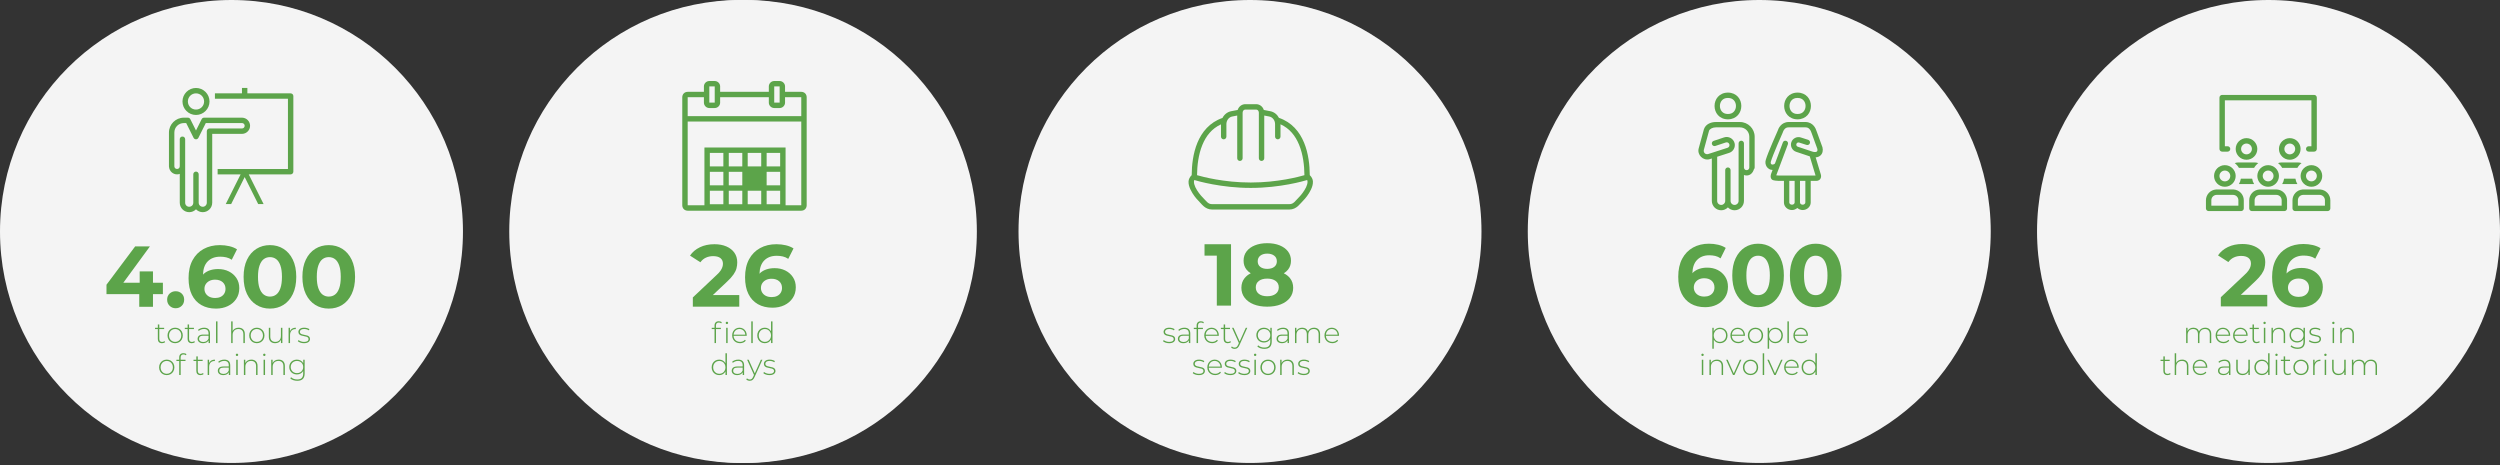 <?xml version="1.0" encoding="UTF-8"?>
<svg width="940px" height="175px" viewBox="0 0 940 175" version="1.1" xmlns="http://www.w3.org/2000/svg" xmlns:xlink="http://www.w3.org/1999/xlink">
    <rect x="0" y="0" width="940" height="175" fill="#333333" stroke="none"/>
    <title>5-3</title>
    <g id="📤-07-Export" stroke="none" stroke-width="1" fill="none" fill-rule="evenodd">
        <g id="5-Social-ENG" transform="translate(-170, -4657)">
            <g id="5-3" transform="translate(170, 4657)">
                <path d="M87.037,174.073 C38.968,174.073 0,135.106 0,87.037 C0,38.967 38.968,0 87.037,0 C135.106,0 174.074,38.967 174.074,87.037 C174.074,135.106 135.106,174.073 87.037,174.073 Z" id="Fill-10-Copy-6" fill="#F4F4F4"></path>
                <path d="M367.296,87.037 C367.296,135.106 328.328,174.073 280.26,174.073 C232.19,174.073 193.222,135.106 193.222,87.037 C193.222,38.967 232.19,0 280.26,0 C328.328,0 367.296,38.967 367.296,87.037" id="Fill-10-Copy-7" fill="#F4F4F4"></path>
                <path d="M278.519,174.073 C230.449,174.073 191.481,135.106 191.481,87.037 C191.481,38.967 230.449,0 278.519,0 C326.588,0 365.556,38.967 365.556,87.037 C365.556,135.106 326.588,174.073 278.519,174.073 Z" id="Fill-10-Copy-8" fill="#F4F4F4"></path>
                <path d="M557.037,87.037 C557.037,135.106 518.069,174.073 470,174.073 C421.931,174.073 382.963,135.106 382.963,87.037 C382.963,38.967 421.931,0 470,0 C518.069,0 557.037,38.967 557.037,87.037" id="Fill-10-Copy-9" fill="#F4F4F4"></path>
                <path d="M748.519,87.037 C748.519,135.106 709.551,174.073 661.482,174.073 C613.412,174.073 574.444,135.106 574.444,87.037 C574.444,38.967 613.412,0 661.482,0 C709.551,0 748.519,38.967 748.519,87.037" id="Fill-10-Copy-10" fill="#F4F4F4"></path>
                <path d="M940,87.037 C940,135.106 901.032,174.073 852.963,174.073 C804.894,174.073 765.926,135.106 765.926,87.037 C765.926,38.967 804.894,0 852.963,0 C901.032,0 940,38.967 940,87.037" id="Fill-10-Copy-11" fill="#F4F4F4"></path>
                <g id="Group-62" transform="translate(40.037, 33.074)" fill="#5CA44A">
                    <polygon id="Fill-6" points="12.321 82.292 17.484 82.292 17.484 77.519 21.211 77.519 21.211 73.234 17.484 73.234 17.484 68.98 12.485 68.98 12.485 73.234 6.331 73.234 16.341 59.565 10.785 59.565 0 73.98 0 77.519 12.321 77.519"></polygon>
                    <path d="M26.009,82.827 C26.911,82.827 27.67,82.525 28.286,81.92 C28.902,81.317 29.21,80.541 29.21,79.596 C29.21,78.651 28.902,77.887 28.286,77.305 C27.67,76.722 26.911,76.431 26.009,76.431 C25.129,76.431 24.375,76.722 23.748,77.305 C23.122,77.887 22.807,78.651 22.807,79.596 C22.807,80.541 23.122,81.317 23.748,81.92 C24.375,82.525 25.129,82.827 26.009,82.827" id="Fill-7"></path>
                    <path d="M37.345,73.744 C37.686,73.228 38.155,72.821 38.748,72.524 C39.343,72.227 40.036,72.079 40.828,72.079 C42.017,72.079 42.967,72.391 43.682,73.018 C44.397,73.645 44.755,74.486 44.755,75.541 C44.755,76.222 44.59,76.826 44.26,77.353 C43.931,77.881 43.474,78.283 42.891,78.557 C42.307,78.833 41.642,78.969 40.893,78.969 C40.036,78.969 39.31,78.821 38.715,78.524 C38.122,78.228 37.66,77.821 37.329,77.305 C36.999,76.788 36.834,76.2 36.834,75.541 C36.834,74.859 37.004,74.26 37.345,73.744 M35.695,81.64 C37.247,82.519 39.079,82.959 41.19,82.959 C42.841,82.959 44.32,82.646 45.63,82.019 C46.939,81.393 47.984,80.503 48.765,79.349 C49.546,78.195 49.937,76.837 49.937,75.277 C49.937,73.826 49.579,72.562 48.864,71.485 C48.149,70.408 47.197,69.573 46.009,68.98 C44.821,68.385 43.479,68.089 41.984,68.089 C40.882,68.089 39.876,68.238 38.964,68.535 C38.05,68.831 37.263,69.271 36.603,69.853 C36.486,69.956 36.395,70.086 36.287,70.197 C36.354,68.039 36.928,66.387 38.022,65.253 C39.189,64.045 40.772,63.441 42.776,63.441 C43.567,63.441 44.326,63.523 45.052,63.688 C45.778,63.853 46.46,64.155 47.099,64.595 L49.08,60.671 C48.265,60.143 47.296,59.748 46.175,59.484 C45.052,59.221 43.875,59.089 42.643,59.089 C40.333,59.089 38.292,59.572 36.521,60.539 C34.749,61.507 33.363,62.913 32.362,64.759 C31.361,66.606 30.861,68.859 30.861,71.518 C30.861,74.002 31.278,76.091 32.115,77.783 C32.95,79.475 34.145,80.761 35.695,81.64" id="Fill-9"></path>
                    <path d="M57.546,66.77 C57.93,65.672 58.458,64.87 59.13,64.364 C59.8,63.858 60.576,63.605 61.457,63.605 C62.358,63.605 63.144,63.858 63.816,64.364 C64.487,64.87 65.015,65.672 65.4,66.77 C65.785,67.869 65.977,69.287 65.977,71.024 C65.977,72.76 65.785,74.178 65.4,75.277 C65.015,76.376 64.487,77.178 63.816,77.683 C63.144,78.19 62.358,78.442 61.457,78.442 C60.576,78.442 59.8,78.19 59.13,77.683 C58.458,77.178 57.93,76.376 57.546,75.277 C57.16,74.178 56.967,72.76 56.967,71.024 C56.967,69.287 57.16,67.869 57.546,66.77 M56.374,81.557 C57.87,82.492 59.563,82.959 61.457,82.959 C63.371,82.959 65.071,82.492 66.555,81.557 C68.04,80.623 69.213,79.267 70.07,77.486 C70.929,75.705 71.357,73.551 71.357,71.024 C71.357,68.497 70.929,66.342 70.07,64.561 C69.213,62.782 68.04,61.424 66.555,60.491 C65.071,59.556 63.371,59.088 61.457,59.088 C59.563,59.088 57.87,59.556 56.374,60.491 C54.877,61.424 53.7,62.782 52.841,64.561 C51.984,66.342 51.555,68.497 51.555,71.024 C51.555,73.551 51.984,75.705 52.841,77.486 C53.7,79.267 54.877,80.623 56.374,81.557" id="Fill-11"></path>
                    <path d="M79.658,66.77 C80.042,65.672 80.57,64.87 81.242,64.364 C81.912,63.858 82.689,63.605 83.569,63.605 C84.47,63.605 85.257,63.858 85.929,64.364 C86.599,64.87 87.127,65.672 87.512,66.77 C87.897,67.869 88.09,69.287 88.09,71.024 C88.09,72.76 87.897,74.178 87.512,75.277 C87.127,76.376 86.599,77.178 85.929,77.683 C85.257,78.19 84.47,78.442 83.569,78.442 C82.689,78.442 81.912,78.19 81.242,77.683 C80.57,77.178 80.042,76.376 79.658,75.277 C79.272,74.178 79.079,72.76 79.079,71.024 C79.079,69.287 79.272,67.869 79.658,66.77 M78.486,81.557 C79.983,82.492 81.676,82.959 83.569,82.959 C85.483,82.959 87.183,82.492 88.667,81.557 C90.153,80.623 91.325,79.267 92.182,77.486 C93.041,75.705 93.47,73.551 93.47,71.024 C93.47,68.497 93.041,66.342 92.182,64.561 C91.325,62.782 90.153,61.424 88.667,60.491 C87.183,59.556 85.483,59.088 83.569,59.088 C81.676,59.088 79.983,59.556 78.486,60.491 C76.989,61.424 75.813,62.782 74.954,64.561 C74.097,66.342 73.668,68.497 73.668,71.024 C73.668,73.551 74.097,75.705 74.954,77.486 C75.813,79.267 76.989,80.623 78.486,81.557" id="Fill-13"></path>
                    <path d="M33.656,2.03 C35.352,2.03 36.706,3.383 36.706,5.077 C36.706,6.771 35.352,8.123 33.656,8.123 C31.96,8.123 30.605,6.771 30.605,5.077 C30.605,3.383 31.96,2.03 33.656,2.03 M33.656,10.154 C36.452,10.154 38.74,7.869 38.74,5.077 C38.74,2.285 36.452,9.1582926e-05 33.656,9.1582926e-05 C30.859,9.1582926e-05 28.571,2.285 28.571,5.077 C28.571,7.869 30.859,10.154 33.656,10.154" id="Fill-135"></path>
                    <path d="M68.229,30.46 L41.79,30.46 L41.79,32.492 L50.434,32.492 L44.842,43.66 L46.875,43.66 L51.959,33.507 L57.043,43.66 L59.077,43.66 L53.484,32.492 L69.246,32.492 C69.806,32.492 70.263,32.036 70.263,31.476 L70.263,3.046 C70.263,2.486 69.806,2.03 69.246,2.03 L52.976,2.03 L52.976,0 L50.942,0 L50.942,2.03 L40.774,2.03 L40.774,4.062 L68.229,4.062 L68.229,30.46 Z" id="Fill-136"></path>
                    <path d="M25.521,29.446 C25.529,29.382 25.529,29.319 25.521,29.255 L25.521,16.753 C25.521,14.778 27.101,13.2 29.08,13.2 L29.969,13.2 L32.734,18.721 C32.901,19.078 33.262,19.308 33.656,19.308 C34.049,19.308 34.41,19.078 34.577,18.721 L37.342,13.2 L50.942,13.2 L51.037,13.2 C51.566,13.248 51.959,13.675 51.959,14.215 C51.959,14.79 51.519,15.23 50.942,15.23 L38.74,15.23 C38.18,15.23 37.723,15.686 37.723,16.246 L37.723,43.153 C37.723,44.006 37.051,44.676 36.198,44.676 C35.396,44.676 34.747,44.089 34.672,43.311 L34.672,43.058 L34.672,42.963 L34.672,32.492 C34.684,32.198 34.565,31.917 34.355,31.718 C34.141,31.516 33.85,31.417 33.56,31.444 C33.516,31.452 33.473,31.464 33.433,31.476 C32.961,31.583 32.627,32.007 32.639,32.492 L32.639,42.963 C32.635,43.007 32.635,43.046 32.639,43.09 L32.639,43.311 C32.564,44.089 31.915,44.676 31.113,44.676 C30.26,44.676 29.588,44.006 29.588,43.153 L29.588,19.292 C29.596,18.979 29.457,18.681 29.215,18.482 C28.976,18.285 28.654,18.21 28.349,18.276 C27.876,18.384 27.542,18.808 27.554,19.292 L27.554,29.286 L27.554,29.382 L27.554,29.446 C27.554,30.021 27.113,30.461 26.538,30.461 C25.986,30.461 25.553,30.052 25.521,29.509 L25.521,29.446 Z M26.538,32.492 C26.895,32.492 27.232,32.416 27.554,32.301 L27.554,43.153 C27.554,45.105 29.16,46.706 31.113,46.706 C32.106,46.706 33.008,46.29 33.656,45.628 C34.303,46.29 35.205,46.706 36.198,46.706 C38.153,46.706 39.757,45.105 39.757,43.153 L39.757,17.262 L50.942,17.262 C52.614,17.262 53.993,15.885 53.993,14.215 C53.993,12.565 52.65,11.204 51.006,11.169 L50.942,11.169 L36.706,11.169 C36.313,11.165 35.956,11.388 35.784,11.74 L33.656,15.992 L31.527,11.74 C31.355,11.388 30.999,11.165 30.605,11.169 L29.08,11.169 C26.001,11.169 23.487,13.68 23.487,16.753 L23.487,29.255 C23.483,29.298 23.483,29.339 23.487,29.382 L23.487,29.446 C23.483,29.541 23.495,29.64 23.518,29.731 C23.67,31.267 24.964,32.492 26.538,32.492 L26.538,32.492 Z" id="Fill-137"></path>
                </g>
                <g id="Group-60-Copy-2" transform="translate(829.431, 35.685)" fill="#5CA44A">
                    <g id="Group-31" transform="translate(4.545, 56.058)">
                        <path d="M18.516,19.123 L8.568,19.123 L13.895,14.111 C14.972,13.101 15.792,12.188 16.354,11.375 C16.915,10.561 17.288,9.787 17.475,9.05 C17.662,8.314 17.757,7.572 17.757,6.825 C17.757,5.418 17.398,4.209 16.684,3.198 C15.969,2.188 14.968,1.401 13.681,0.841 C12.392,0.28 10.892,0 9.175,0 C7.107,0 5.28,0.385 3.697,1.154 C2.111,1.924 0.88,2.967 0,4.286 L3.895,6.792 C4.467,6.001 5.164,5.418 5.99,5.044 C6.815,4.671 7.711,4.484 8.679,4.484 C9.89,4.484 10.809,4.731 11.435,5.226 C12.063,5.72 12.377,6.429 12.377,7.352 C12.377,7.704 12.315,8.089 12.194,8.506 C12.074,8.924 11.849,9.385 11.518,9.891 C11.189,10.397 10.671,10.968 9.967,11.605 L1.056,20.013 L1.056,23.475 L18.516,23.475 L18.516,19.123 Z" id="Fill-45"></path>
                        <path d="M33.73,18.265 C33.401,18.792 32.944,19.194 32.361,19.468 C31.777,19.744 31.112,19.881 30.363,19.881 C29.506,19.881 28.78,19.733 28.185,19.435 C27.592,19.139 27.13,18.733 26.799,18.215 C26.469,17.7 26.304,17.111 26.304,16.452 C26.304,15.77 26.474,15.172 26.815,14.656 C27.156,14.139 27.625,13.732 28.218,13.436 C28.813,13.138 29.506,12.99 30.298,12.99 C31.487,12.99 32.437,13.303 33.152,13.93 C33.867,14.556 34.225,15.396 34.225,16.452 C34.225,17.134 34.06,17.738 33.73,18.265 M38.334,12.397 C37.619,11.32 36.667,10.485 35.479,9.89 C34.291,9.297 32.949,9.001 31.454,9.001 C30.352,9.001 29.346,9.15 28.434,9.445 C27.52,9.742 26.733,10.183 26.073,10.765 C25.956,10.867 25.865,10.998 25.756,11.109 C25.824,8.951 26.398,7.299 27.492,6.165 C28.659,4.957 30.242,4.352 32.246,4.352 C33.037,4.352 33.796,4.434 34.522,4.599 C35.248,4.765 35.93,5.067 36.569,5.506 L38.55,1.582 C37.735,1.055 36.767,0.659 35.645,0.395 C34.522,0.131 33.345,0 32.113,0 C29.803,0 27.762,0.484 25.991,1.451 C24.219,2.418 22.833,3.824 21.832,5.67 C20.831,7.518 20.331,9.771 20.331,12.43 C20.331,14.914 20.748,17.002 21.585,18.694 C22.42,20.386 23.615,21.673 25.165,22.552 C26.717,23.431 28.549,23.87 30.66,23.87 C32.311,23.87 33.79,23.557 35.1,22.931 C36.409,22.304 37.454,21.413 38.235,20.26 C39.016,19.106 39.407,17.749 39.407,16.188 C39.407,14.737 39.049,13.474 38.334,12.397" id="Fill-46"></path>
                    </g>
                    <g id="Group-40">
                        <path d="M23.389,32.507 C22.267,32.507 21.355,31.596 21.355,30.475 C21.355,29.355 22.267,28.444 23.389,28.444 C24.511,28.444 25.423,29.355 25.423,30.475 C25.423,31.596 24.511,32.507 23.389,32.507 M23.389,26.412 C21.146,26.412 19.322,28.234 19.322,30.475 C19.322,32.716 21.146,34.539 23.389,34.539 C25.632,34.539 27.456,32.716 27.456,30.475 C27.456,28.234 25.632,26.412 23.389,26.412" id="Fill-141"></path>
                        <path d="M7.118,28.444 C8.24,28.444 9.152,29.355 9.152,30.475 C9.152,31.596 8.24,32.507 7.118,32.507 C5.997,32.507 5.084,31.596 5.084,30.475 C5.084,29.355 5.997,28.444 7.118,28.444 M7.118,34.539 C9.361,34.539 11.186,32.716 11.186,30.475 C11.186,28.234 9.361,26.412 7.118,26.412 C4.875,26.412 3.05,28.234 3.05,30.475 C3.05,32.716 4.875,34.539 7.118,34.539" id="Fill-142"></path>
                        <path d="M15.254,18.286 C16.372,18.286 17.287,19.2 17.287,20.317 C17.287,21.434 16.372,22.349 15.254,22.349 C14.135,22.349 13.219,21.434 13.219,20.317 C13.219,19.2 14.135,18.286 15.254,18.286 M15.254,24.381 C17.501,24.381 19.322,22.563 19.322,20.317 C19.322,18.072 17.501,16.253 15.254,16.253 C13.007,16.253 11.186,18.072 11.186,20.317 C11.186,22.563 13.007,24.381 15.254,24.381" id="Fill-143"></path>
                        <path d="M12.395,27.428 L18.112,27.428 C18.509,26.737 19.047,26.128 19.677,25.641 C19.25,25.478 18.783,25.396 18.305,25.396 L12.203,25.396 C11.725,25.396 11.258,25.478 10.83,25.641 C11.461,26.128 11.999,26.737 12.395,27.428" id="Fill-144"></path>
                        <path d="M17.379,31.491 L13.129,31.491 C13.017,32.223 12.762,32.913 12.395,33.523 L18.112,33.523 C17.746,32.913 17.491,32.223 17.379,31.491" id="Fill-145"></path>
                        <path d="M28.666,27.428 L34.383,27.428 C34.779,26.737 35.317,26.128 35.948,25.641 C35.52,25.478 35.053,25.396 34.575,25.396 L28.474,25.396 C27.995,25.396 27.528,25.478 27.101,25.641 C27.731,26.128 28.269,26.737 28.666,27.428" id="Fill-146"></path>
                        <path d="M31.524,18.286 C32.643,18.286 33.559,19.2 33.559,20.317 C33.559,21.434 32.643,22.349 31.524,22.349 C30.406,22.349 29.491,21.434 29.491,20.317 C29.491,19.2 30.406,18.286 31.524,18.286 M31.524,24.381 C33.772,24.381 35.592,22.563 35.592,20.317 C35.592,18.072 33.772,16.253 31.524,16.253 C29.277,16.253 27.456,18.072 27.456,20.317 C27.456,22.563 29.277,24.381 31.524,24.381" id="Fill-147"></path>
                        <path d="M6.101,21.332 L8.135,21.332 C8.698,21.332 9.152,20.879 9.152,20.317 C9.152,19.755 8.698,19.301 8.135,19.301 L7.118,19.301 L7.118,2.031 L39.66,2.031 L39.66,19.301 L38.643,19.301 C38.08,19.301 37.626,19.755 37.626,20.317 C37.626,20.879 38.08,21.332 38.643,21.332 L40.677,21.332 C41.24,21.332 41.693,20.879 41.693,20.317 L41.693,1.016 C41.693,0.454 41.24,0 40.677,0 L6.101,0 C5.539,0 5.085,0.454 5.085,1.016 L5.085,20.317 C5.085,20.879 5.539,21.332 6.101,21.332" id="Fill-148"></path>
                        <path d="M41.694,30.476 C41.694,31.596 40.782,32.508 39.66,32.508 C38.538,32.508 37.626,31.596 37.626,30.476 C37.626,29.355 38.538,28.444 39.66,28.444 C40.782,28.444 41.694,29.355 41.694,30.476 M35.592,30.476 C35.592,32.717 37.417,34.539 39.66,34.539 C41.904,34.539 43.728,32.717 43.728,30.476 C43.728,28.234 41.904,26.412 39.66,26.412 C37.417,26.412 35.592,28.234 35.592,30.476" id="Fill-149"></path>
                        <path d="M33.649,31.491 L29.399,31.491 C29.287,32.223 29.032,32.913 28.666,33.523 L34.383,33.523 C34.016,32.913 33.761,32.223 33.649,31.491" id="Fill-150"></path>
                        <path d="M44.744,39.618 L44.744,41.65 L34.575,41.65 L34.575,39.618 C34.575,38.481 35.47,37.587 36.609,37.587 L42.711,37.587 C43.85,37.587 44.744,38.481 44.744,39.618 M42.711,35.555 L36.609,35.555 C36.507,35.555 36.417,35.555 36.315,35.565 C34.21,35.718 32.541,37.485 32.541,39.618 L32.541,42.666 C32.541,43.225 32.999,43.682 33.559,43.682 L45.761,43.682 C46.32,43.682 46.778,43.225 46.778,42.666 L46.778,39.618 C46.778,37.485 45.109,35.718 43.004,35.565 C42.903,35.555 42.812,35.555 42.711,35.555" id="Fill-151"></path>
                        <path d="M18.305,39.618 C18.305,38.481 19.2,37.587 20.338,37.587 L26.44,37.587 C27.578,37.587 28.474,38.481 28.474,39.618 L28.474,41.65 L18.305,41.65 L18.305,39.618 Z M17.287,43.682 L29.491,43.682 C30.05,43.682 30.508,43.225 30.508,42.666 L30.508,39.618 C30.508,37.485 28.839,35.718 26.734,35.565 C26.632,35.555 26.541,35.555 26.44,35.555 L20.338,35.555 C20.237,35.555 20.146,35.555 20.044,35.565 C17.939,35.718 16.271,37.485 16.271,39.618 L16.271,42.666 C16.271,43.225 16.728,43.682 17.287,43.682 L17.287,43.682 Z" id="Fill-152"></path>
                        <path d="M2.033,39.618 C2.033,38.481 2.928,37.587 4.068,37.587 L10.169,37.587 C11.308,37.587 12.203,38.481 12.203,39.618 L12.203,41.65 L2.033,41.65 L2.033,39.618 Z M1.017,43.682 L13.219,43.682 C13.78,43.682 14.237,43.225 14.237,42.666 L14.237,39.618 C14.237,37.485 12.568,35.718 10.463,35.565 C10.362,35.555 10.271,35.555 10.169,35.555 L4.068,35.555 C3.966,35.555 3.875,35.555 3.774,35.565 C1.669,35.718 0,37.485 0,39.618 L0,42.666 C0,43.225 0.457,43.682 1.017,43.682 L1.017,43.682 Z" id="Fill-153"></path>
                    </g>
                </g>
                <g id="Group-55-Copy-2" transform="translate(446.887, 39.167)" fill="#5CA44A">
                    <g id="Group-53" transform="translate(6.013, 52.271)">
                        <polygon id="Fill-71" points="4.621 23.474 9.967 23.474 9.967 0.395 0 0.395 0 4.682 4.621 4.682"></polygon>
                        <path d="M20.43,14.194 C21.2,13.611 22.245,13.32 23.566,13.32 C24.908,13.32 25.969,13.611 26.751,14.194 C27.532,14.776 27.922,15.584 27.922,16.617 C27.922,17.65 27.532,18.463 26.751,19.057 C25.969,19.65 24.908,19.947 23.566,19.947 C22.245,19.947 21.2,19.65 20.43,19.057 C19.66,18.463 19.275,17.65 19.275,16.617 C19.275,15.584 19.66,14.776 20.43,14.194 M20.991,4.682 C21.651,4.176 22.51,3.923 23.566,3.923 C24.644,3.923 25.518,4.176 26.189,4.682 C26.861,5.187 27.196,5.901 27.196,6.825 C27.196,7.704 26.871,8.396 26.222,8.902 C25.573,9.407 24.689,9.66 23.566,9.66 C22.465,9.66 21.596,9.407 20.958,8.902 C20.32,8.396 20.001,7.704 20.001,6.825 C20.001,5.901 20.332,5.187 20.991,4.682 M15.067,13.138 C14.263,14.139 13.862,15.353 13.862,16.782 C13.862,18.21 14.269,19.458 15.083,20.524 C15.897,21.59 17.031,22.415 18.483,22.996 C19.935,23.578 21.629,23.869 23.566,23.869 C25.524,23.869 27.235,23.578 28.699,22.996 C30.161,22.415 31.3,21.59 32.114,20.524 C32.928,19.458 33.335,18.21 33.335,16.782 C33.335,15.353 32.933,14.139 32.13,13.138 C31.538,12.401 30.764,11.798 29.814,11.323 C30.441,10.934 30.979,10.479 31.404,9.939 C32.141,9.006 32.51,7.891 32.51,6.594 C32.51,5.231 32.13,4.061 31.372,3.083 C30.612,2.105 29.567,1.346 28.237,0.808 C26.905,0.269 25.348,0 23.566,0 C21.827,0 20.287,0.269 18.945,0.808 C17.603,1.346 16.557,2.105 15.809,3.083 C15.061,4.061 14.687,5.231 14.687,6.594 C14.687,7.891 15.056,9.006 15.793,9.939 C16.218,10.479 16.754,10.933 17.376,11.322 C16.431,11.797 15.659,12.4 15.067,13.138" id="Fill-72"></path>
                    </g>
                    <path d="M2.17,28.524 C3.327,28.876 12.244,31.492 23.389,31.492 C34.535,31.492 43.452,28.873 44.607,28.522 C44.693,28.704 44.733,28.905 44.743,29.156 C44.765,29.706 44.565,30.46 44.209,31.225 C43.494,32.755 42.173,34.329 41.763,34.734 C40.948,35.539 40.35,36.321 39.779,36.825 C39.208,37.328 38.749,37.587 37.908,37.587 L8.87,37.587 C8.03,37.587 7.569,37.328 6.999,36.825 C6.429,36.321 5.83,35.539 5.015,34.734 C4.605,34.328 3.283,32.755 2.57,31.225 C2.213,30.46 2.013,29.708 2.036,29.158 C2.046,28.908 2.086,28.707 2.17,28.524 M5.208,15.309 C6.577,11.98 8.739,9.175 12.203,7.595 L12.203,12.191 C12.195,12.751 12.644,13.213 13.206,13.22 C13.767,13.228 14.229,12.78 14.237,12.219 L14.237,12.191 L14.237,7.5 C14.237,6.055 15.191,4.879 16.426,4.641 L18.304,4.278 L18.304,20.317 C18.297,20.878 18.745,21.339 19.307,21.347 C19.868,21.355 20.33,20.907 20.339,20.346 L20.339,20.317 L20.339,3.218 C20.347,3.171 20.351,3.122 20.352,3.074 C20.392,2.461 20.835,2.031 21.355,2.031 L25.423,2.031 C25.951,2.031 26.402,2.473 26.43,3.099 C26.432,3.131 26.435,3.164 26.44,3.196 L26.44,20.317 C26.432,20.878 26.881,21.339 27.443,21.347 C28.004,21.355 28.466,20.907 28.473,20.346 C28.474,20.336 28.474,20.327 28.473,20.317 L28.473,4.278 L30.353,4.641 C31.588,4.879 32.541,6.055 32.541,7.5 L32.541,12.191 C32.534,12.751 32.982,13.213 33.544,13.22 C34.105,13.228 34.567,12.78 34.576,12.219 L34.576,12.191 L34.576,7.566 C38.045,9.136 40.211,11.942 41.581,15.287 C43.061,18.902 43.547,23.103 43.577,26.702 C41.55,27.29 33.463,29.459 23.389,29.459 C13.316,29.459 5.229,27.29 3.202,26.702 C3.232,23.127 3.719,18.928 5.208,15.309 M3.585,36.178 C4.27,36.855 4.86,37.648 5.651,38.347 C6.441,39.045 7.515,39.618 8.87,39.618 L37.908,39.618 C39.263,39.618 40.338,39.045 41.128,38.347 C41.918,37.648 42.509,36.855 43.194,36.178 C43.845,35.534 45.175,33.964 46.051,32.084 C46.49,31.146 46.818,30.129 46.775,29.073 C46.739,28.208 46.292,27.364 45.589,26.688 C45.56,22.917 45.092,18.502 43.461,14.52 C41.784,10.422 38.824,6.781 34,5.147 C33.346,3.879 32.184,2.923 30.74,2.645 L30.738,2.645 L28.307,2.177 C27.907,0.934 26.785,0 25.423,0 L21.355,0 C19.994,0 18.872,0.934 18.471,2.177 L16.041,2.645 L16.038,2.645 C14.582,2.926 13.413,3.897 12.763,5.181 C7.957,6.83 5.004,10.461 3.326,14.537 C1.685,18.525 1.219,22.94 1.189,26.688 C0.487,27.364 0.04,28.21 0.004,29.075 C-0.04,30.131 0.288,31.146 0.726,32.084 C1.604,33.964 2.934,35.534 3.585,36.178" id="Fill-138"></path>
                </g>
                <g id="Group-61-Copy-2" transform="translate(256.534, 30.463)" fill="#5CA44A">
                    <g id="Group-23" transform="translate(2.915, 61.361)">
                        <path d="M18.516,19.123 L8.568,19.123 L13.895,14.111 C14.972,13.101 15.792,12.188 16.354,11.375 C16.915,10.561 17.288,9.787 17.475,9.05 C17.662,8.314 17.757,7.572 17.757,6.825 C17.757,5.418 17.398,4.209 16.684,3.198 C15.969,2.188 14.968,1.401 13.681,0.841 C12.392,0.28 10.892,0 9.175,0 C7.107,0 5.28,0.385 3.697,1.154 C2.111,1.924 0.88,2.967 0,4.286 L3.895,6.792 C4.467,6.001 5.164,5.418 5.99,5.044 C6.815,4.671 7.711,4.484 8.679,4.484 C9.89,4.484 10.809,4.731 11.435,5.226 C12.063,5.72 12.377,6.429 12.377,7.352 C12.377,7.704 12.315,8.089 12.194,8.506 C12.074,8.924 11.849,9.385 11.518,9.891 C11.189,10.397 10.671,10.968 9.967,11.605 L1.056,20.013 L1.056,23.475 L18.516,23.475 L18.516,19.123 Z" id="Fill-96"></path>
                        <path d="M34.093,18.265 C33.764,18.792 33.308,19.194 32.725,19.468 C32.141,19.744 31.476,19.881 30.727,19.881 C29.87,19.881 29.144,19.733 28.549,19.435 C27.955,19.139 27.493,18.733 27.162,18.215 C26.832,17.7 26.667,17.111 26.667,16.452 C26.667,15.77 26.838,15.172 27.179,14.656 C27.52,14.139 27.988,13.732 28.582,13.436 C29.177,13.138 29.87,12.99 30.662,12.99 C31.85,12.99 32.801,13.303 33.516,13.93 C34.231,14.556 34.588,15.396 34.588,16.452 C34.588,17.134 34.423,17.738 34.093,18.265 M38.599,20.26 C39.38,19.106 39.77,17.749 39.77,16.188 C39.77,14.737 39.413,13.474 38.698,12.397 C37.982,11.32 37.031,10.485 35.843,9.89 C34.654,9.297 33.312,9.001 31.817,9.001 C30.716,9.001 29.709,9.15 28.797,9.445 C27.884,9.742 27.096,10.183 26.436,10.765 C26.32,10.867 26.228,10.998 26.12,11.109 C26.188,8.951 26.762,7.299 27.855,6.165 C29.023,4.957 30.606,4.352 32.609,4.352 C33.4,4.352 34.159,4.434 34.885,4.599 C35.612,4.765 36.294,5.067 36.933,5.506 L38.913,1.582 C38.098,1.055 37.131,0.659 36.009,0.395 C34.885,0.131 33.708,0 32.476,0 C30.167,0 28.125,0.484 26.355,1.451 C24.582,2.418 23.196,3.824 22.195,5.67 C21.194,7.518 20.694,9.771 20.694,12.43 C20.694,14.914 21.111,17.002 21.948,18.694 C22.784,20.386 23.978,21.673 25.529,22.552 C27.081,23.431 28.912,23.87 31.024,23.87 C32.674,23.87 34.154,23.557 35.463,22.931 C36.772,22.304 37.817,21.413 38.599,20.26" id="Fill-97"></path>
                    </g>
                    <path d="M31.722,32.109 L36.806,32.109 L36.806,27.029 L31.722,27.029 L31.722,32.109 Z M31.722,39.221 L36.806,39.221 L36.806,34.142 L31.722,34.142 L31.722,39.221 Z M31.722,46.331 L36.806,46.331 L36.806,41.252 L31.722,41.252 L31.722,46.331 Z M24.603,32.109 L29.688,32.109 L29.688,27.029 L24.603,27.029 L24.603,32.109 Z M24.603,46.331 L29.688,46.331 L29.688,41.252 L24.603,41.252 L24.603,46.331 Z M17.485,32.109 L22.569,32.109 L22.569,27.029 L17.485,27.029 L17.485,32.109 Z M17.485,39.221 L22.569,39.221 L22.569,34.142 L17.485,34.142 L17.485,39.221 Z M17.485,46.331 L22.569,46.331 L22.569,41.252 L17.485,41.252 L17.485,46.331 Z M10.366,32.109 L15.451,32.109 L15.451,27.029 L10.366,27.029 L10.366,32.109 Z M10.366,39.221 L15.451,39.221 L15.451,34.142 L10.366,34.142 L10.366,39.221 Z M10.366,46.331 L15.451,46.331 L15.451,41.252 L10.366,41.252 L10.366,46.331 Z M8.333,48.364 L38.841,48.364 L38.841,24.999 L8.333,24.999 L8.333,48.364 Z" id="Fill-139"></path>
                    <path d="M32.542,6.095 L32.542,8.127 C32.542,9.238 33.463,10.158 34.575,10.158 L36.609,10.158 C37.722,10.158 38.643,9.238 38.643,8.127 L38.643,6.095 L44.745,6.095 L44.745,13.206 L2.033,13.206 L2.033,6.095 L8.136,6.095 L8.136,8.127 C8.136,9.238 9.057,10.158 10.169,10.158 L12.203,10.158 C13.316,10.158 14.237,9.238 14.237,8.127 L14.237,6.095 L32.542,6.095 Z M34.575,8.126 L36.609,8.126 L36.609,2.031 L34.575,2.031 L34.575,8.126 Z M2.033,46.728 L44.745,46.728 L44.745,15.238 L2.033,15.238 L2.033,46.728 Z M10.169,8.126 L12.203,8.126 L12.203,2.031 L10.169,2.031 L10.169,8.126 Z M12.203,0 L10.169,0 C9.057,0 8.136,0.92 8.136,2.031 L8.136,4.064 L2.033,4.064 C1.502,4.064 0.961,4.258 0.579,4.642 C0.194,5.023 0,5.564 0,6.095 L0,46.729 C0,47.26 0.194,47.8 0.579,48.185 C0.961,48.566 1.502,48.761 2.033,48.761 L44.745,48.761 C45.277,48.761 45.817,48.566 46.202,48.185 C46.584,47.8 46.779,47.26 46.779,46.729 L46.779,6.095 C46.779,5.564 46.584,5.023 46.202,4.642 C45.817,4.258 45.277,4.064 44.745,4.064 L38.643,4.064 L38.643,2.031 C38.643,0.92 37.722,0 36.609,0 L34.575,0 C33.463,0 32.542,0.92 32.542,2.031 L32.542,4.064 L14.237,4.064 L14.237,2.031 C14.237,0.92 13.316,0 12.203,0 L12.203,0 Z" id="Fill-140"></path>
                </g>
                <g id="Group-58-Copy-2" transform="translate(631.019, 34.815)" fill="#5CA44A">
                    <g id="Group-26" transform="translate(0, 56.816)">
                        <path d="M6.356,14.655 C6.69,14.14 7.148,13.732 7.73,13.435 C8.314,13.139 8.992,12.99 9.769,12.99 C10.933,12.99 11.865,13.303 12.566,13.93 C13.267,14.556 13.617,15.397 13.617,16.452 C13.617,17.134 13.456,17.738 13.132,18.265 C12.809,18.793 12.361,19.194 11.79,19.469 C11.219,19.745 10.566,19.881 9.833,19.881 C8.992,19.881 8.281,19.733 7.698,19.436 C7.116,19.139 6.663,18.733 6.34,18.216 C6.017,17.7 5.855,17.112 5.855,16.452 C5.855,15.771 6.022,15.172 6.356,14.655 M11.677,4.352 C12.453,4.352 13.197,4.435 13.908,4.599 C14.62,4.764 15.288,5.067 15.914,5.506 L17.855,1.583 C17.057,1.054 16.108,0.66 15.009,0.396 C13.908,0.132 12.755,0 11.547,0 C9.283,0 7.283,0.484 5.548,1.451 C3.812,2.419 2.452,3.825 1.472,5.67 C0.49,7.517 0,9.77 0,12.43 C0,14.914 0.41,17.003 1.229,18.694 C2.049,20.387 3.219,21.672 4.739,22.552 C6.259,23.431 8.054,23.87 10.124,23.87 C11.741,23.87 13.191,23.557 14.474,22.931 C15.757,22.304 16.781,21.414 17.548,20.26 C18.312,19.106 18.695,17.749 18.695,16.188 C18.695,14.738 18.344,13.474 17.645,12.397 C16.943,11.32 16.011,10.485 14.847,9.891 C13.682,9.297 12.367,9.001 10.901,9.001 C9.822,9.001 8.835,9.149 7.941,9.446 C7.046,9.743 6.276,10.182 5.628,10.765 C5.515,10.867 5.425,10.997 5.318,11.108 C5.385,8.951 5.948,7.298 7.019,6.165 C8.162,4.957 9.714,4.352 11.677,4.352" id="Fill-115"></path>
                        <path d="M33.881,16.188 C33.503,17.287 32.985,18.089 32.329,18.595 C31.67,19.101 30.899,19.353 30.016,19.353 C29.153,19.353 28.393,19.101 27.735,18.595 C27.077,18.089 26.56,17.287 26.183,16.188 C25.805,15.089 25.617,13.672 25.617,11.935 C25.617,10.199 25.805,8.781 26.183,7.682 C26.56,6.584 27.077,5.782 27.735,5.275 C28.393,4.77 29.153,4.517 30.016,4.517 C30.899,4.517 31.67,4.77 32.329,5.275 C32.985,5.782 33.503,6.584 33.881,7.682 C34.258,8.781 34.446,10.199 34.446,11.935 C34.446,13.672 34.258,15.089 33.881,16.188 M35.013,1.401 C33.557,0.467 31.891,0 30.016,0 C28.161,0 26.501,0.467 25.035,1.401 C23.568,2.335 22.414,3.693 21.574,5.473 C20.733,7.253 20.312,9.408 20.312,11.935 C20.312,14.463 20.733,16.617 21.574,18.397 C22.414,20.178 23.568,21.535 25.035,22.469 C26.501,23.404 28.161,23.87 30.016,23.87 C31.891,23.87 33.557,23.404 35.013,22.469 C36.468,21.535 37.617,20.178 38.458,18.397 C39.298,16.617 39.719,14.463 39.719,11.935 C39.719,9.408 39.298,7.253 38.458,5.473 C37.617,3.693 36.468,2.335 35.013,1.401" id="Fill-116"></path>
                        <path d="M55.552,16.188 C55.174,17.287 54.656,18.089 54,18.595 C53.342,19.101 52.571,19.353 51.687,19.353 C50.824,19.353 50.064,19.101 49.407,18.595 C48.748,18.089 48.231,17.287 47.854,16.188 C47.476,15.089 47.288,13.672 47.288,11.935 C47.288,10.199 47.476,8.781 47.854,7.682 C48.231,6.584 48.748,5.782 49.407,5.275 C50.064,4.77 50.824,4.517 51.687,4.517 C52.571,4.517 53.342,4.77 54,5.275 C54.656,5.782 55.174,6.584 55.552,7.682 C55.929,8.781 56.118,10.199 56.118,11.935 C56.118,13.672 55.929,15.089 55.552,16.188 M60.129,18.397 C60.969,16.617 61.39,14.463 61.39,11.935 C61.39,9.408 60.969,7.253 60.129,5.473 C59.288,3.693 58.139,2.335 56.684,1.401 C55.228,0.467 53.562,0 51.687,0 C49.832,0 48.172,0.467 46.706,1.401 C45.239,2.335 44.085,3.693 43.245,5.473 C42.404,7.253 41.983,9.408 41.983,11.935 C41.983,14.463 42.404,16.617 43.245,18.397 C44.085,20.178 45.239,21.535 46.706,22.469 C48.172,23.404 49.832,23.87 51.687,23.87 C53.562,23.87 55.228,23.404 56.684,22.469 C58.139,21.535 59.288,20.178 60.129,18.397" id="Fill-117"></path>
                    </g>
                    <g id="Group-42" transform="translate(7.575, 0)">
                        <path d="M44.546,22.155 C44.357,22.32 43.912,22.478 43.053,22.241 C42.991,22.216 42.927,22.198 42.862,22.186 L37.386,20.353 C37.384,20.352 37.382,20.352 37.38,20.351 C36.934,20.205 36.705,19.751 36.853,19.306 C37.001,18.865 37.453,18.639 37.895,18.784 C37.897,18.784 37.899,18.785 37.901,18.786 L40.648,19.67 C41.175,19.847 41.745,19.563 41.923,19.037 C42.1,18.51 41.816,17.94 41.289,17.763 C41.28,17.76 41.272,17.758 41.263,17.755 L38.525,16.873 C37.05,16.388 35.435,17.201 34.944,18.67 C34.45,20.15 35.269,21.776 36.752,22.263 L41.876,23.977 L44.051,31.173 L37.142,31.173 L33.172,31.173 L30.015,31.173 C30.025,31.173 29.612,31.151 29.28,31.112 L33.644,19.457 C33.846,18.94 33.589,18.357 33.071,18.155 C32.938,18.103 32.794,18.08 32.65,18.088 C32.245,18.112 31.895,18.374 31.759,18.754 L28.89,26.414 C28.843,26.489 28.806,26.57 28.78,26.654 C28.767,26.692 28.688,26.801 28.487,26.903 C28.286,27.006 27.992,27.068 27.842,27.068 C27.371,27.068 27.016,26.655 27.263,25.892 C27.265,25.883 27.269,25.874 27.272,25.865 C27.604,24.723 28.718,21.968 29.73,19.591 C30.741,17.215 31.659,15.159 31.659,15.159 C31.676,15.119 31.692,15.079 31.704,15.039 C31.8,14.721 32.032,14.167 32.39,13.76 C32.748,13.353 33.16,13.072 33.9,13.072 L37.226,13.072 L40.301,13.072 C41.042,13.072 41.454,13.353 41.811,13.76 C42.17,14.167 42.403,14.721 42.498,15.039 C42.517,15.114 42.546,15.186 42.582,15.255 C42.591,15.286 42.601,15.316 42.612,15.347 L44.704,21.101 C44.861,21.686 44.74,21.984 44.546,22.155 L44.546,22.155 Z M40.219,41.312 C40.219,41.727 39.816,42.15 39.212,42.15 C38.609,42.15 38.205,41.727 38.205,41.312 L38.205,33.184 L40.219,33.184 L40.219,41.312 Z M36.192,41.312 C36.192,41.727 35.79,42.15 35.186,42.15 C34.581,42.15 34.179,41.727 34.179,41.312 L34.179,33.184 L36.192,33.184 L36.192,41.312 Z M46.648,20.566 C46.641,20.539 46.633,20.512 46.623,20.487 L44.503,14.661 C44.487,14.615 44.467,14.571 44.444,14.528 C44.439,14.505 44.432,14.482 44.425,14.459 C44.271,13.947 43.964,13.159 43.324,12.432 C42.684,11.705 41.641,11.061 40.301,11.061 L37.226,11.061 L33.9,11.061 C32.562,11.061 31.517,11.705 30.878,12.432 C30.266,13.127 29.961,13.873 29.8,14.385 C29.782,14.426 28.884,16.434 27.876,18.805 C26.859,21.195 25.764,23.845 25.344,25.287 C24.767,27.1 25.991,29.079 27.842,29.079 C27.859,29.079 27.877,29.074 27.893,29.074 L27.316,30.62 C27.299,30.663 27.286,30.706 27.276,30.751 C27.235,30.93 27.179,31.135 27.166,31.423 C27.153,31.709 27.218,32.097 27.41,32.415 C27.443,32.469 27.483,32.52 27.526,32.568 C27.754,32.82 27.9,32.851 28.022,32.897 C28.143,32.945 28.246,32.971 28.352,32.996 C28.562,33.045 28.774,33.077 28.986,33.103 C29.412,33.157 29.754,33.184 30.015,33.184 L32.166,33.184 L32.166,41.312 C32.166,42.924 33.575,44.161 35.186,44.161 C35.953,44.161 36.654,43.85 37.199,43.382 C37.744,43.849 38.446,44.161 39.212,44.161 C40.823,44.161 42.232,42.924 42.232,41.312 L42.232,33.184 L44.295,33.184 C44.431,33.184 44.66,33.194 44.963,33.106 C45.267,33.017 45.652,32.772 45.868,32.413 C46.279,31.729 46.131,31.099 46.006,30.682 L44.094,24.353 C44.779,24.306 45.395,24.084 45.874,23.665 C46.724,22.919 46.957,21.698 46.648,20.566 L46.648,20.566 Z" id="Fill-154"></path>
                        <path d="M3.665,23.105 L3.663,23.105 C2.639,23.382 1.779,22.523 2.058,21.5 L4.01,14.345 L4.01,14.344 C4.244,13.682 5.329,13.072 6.563,13.072 L7.468,13.072 L14.716,13.072 L15.623,13.072 C17.575,13.072 19.146,14.642 19.146,16.592 L19.146,28.156 C19.146,28.725 18.708,29.162 18.139,29.162 C17.571,29.162 17.132,28.725 17.132,28.156 L17.132,19.106 C17.14,18.551 16.695,18.094 16.14,18.087 L16.11,18.087 C15.555,18.096 15.112,18.552 15.119,19.106 L15.119,28.156 L15.119,40.727 C15.119,41.572 14.455,42.235 13.609,42.235 C12.763,42.235 12.099,41.572 12.099,40.727 L12.099,29.162 C12.107,28.607 11.662,28.151 11.106,28.142 L11.077,28.142 C10.521,28.151 10.079,28.608 10.086,29.162 L10.086,40.727 C10.086,41.572 9.422,42.235 8.576,42.235 C7.73,42.235 7.066,41.572 7.066,40.727 L7.066,24.134 L7.066,24.12 L11.582,22.665 C13.109,22.173 14.003,20.562 13.615,19.008 C13.186,17.292 11.351,16.284 9.671,16.844 L5.74,18.152 C5.213,18.327 4.928,18.898 5.104,19.425 C5.28,19.951 5.85,20.236 6.377,20.06 L10.308,18.752 C10.905,18.554 11.511,18.886 11.663,19.495 C11.799,20.042 11.5,20.579 10.962,20.752 L3.665,23.105 Z M8.576,44.246 C9.562,44.246 10.451,43.828 11.093,43.167 C11.734,43.828 12.624,44.246 13.609,44.246 C15.543,44.246 17.132,42.658 17.132,40.727 L17.132,30.985 C17.45,31.099 17.785,31.173 18.139,31.173 C19.509,31.173 20.489,30.152 20.852,28.893 C21.052,28.7 21.163,28.434 21.159,28.156 L21.159,16.592 C21.159,13.552 18.667,11.061 15.623,11.061 L14.716,11.061 L7.468,11.061 L6.563,11.061 C4.734,11.061 2.785,11.852 2.135,13.635 C2.127,13.65 2.12,13.667 2.113,13.683 C2.104,13.71 2.089,13.731 2.08,13.758 C2.068,13.797 2.058,13.836 2.05,13.876 L0.116,20.97 C-0.549,23.4 1.761,25.707 4.194,25.045 C4.208,25.041 4.224,25.037 4.239,25.031 L5.053,24.768 L5.053,40.727 C5.053,42.658 6.642,44.246 8.576,44.246 L8.576,44.246 Z" id="Fill-155"></path>
                        <path d="M14.128,5.028 C14.128,5.81 13.864,6.578 13.377,7.125 C12.891,7.673 12.199,8.045 11.108,8.045 C10.018,8.045 9.328,7.673 8.841,7.125 C8.355,6.578 8.088,5.81 8.088,5.028 C8.088,4.246 8.355,3.477 8.841,2.931 C9.328,2.384 10.018,2.011 11.108,2.011 C12.199,2.011 12.891,2.384 13.377,2.931 C13.864,3.477 14.128,4.246 14.128,5.028 M7.337,1.595 C6.482,2.556 6.075,3.799 6.075,5.028 C6.075,6.257 6.482,7.5 7.337,8.461 C8.193,9.423 9.515,10.056 11.108,10.056 C12.703,10.056 14.026,9.423 14.881,8.461 C15.737,7.5 16.142,6.257 16.142,5.028 C16.142,3.799 15.737,2.556 14.881,1.595 C14.026,0.633 12.703,9.1582926e-05 11.108,9.1582926e-05 C9.515,9.1582926e-05 8.193,0.633 7.337,1.595" id="Fill-156"></path>
                        <path d="M35.015,2.931 C35.502,2.384 36.191,2.011 37.281,2.011 C38.372,2.011 39.064,2.384 39.55,2.931 C40.037,3.477 40.301,4.246 40.301,5.028 C40.301,5.81 40.037,6.578 39.55,7.125 C39.064,7.673 38.372,8.045 37.281,8.045 C36.191,8.045 35.502,7.673 35.015,7.125 C34.528,6.578 34.261,5.81 34.261,5.028 C34.261,4.246 34.528,3.477 35.015,2.931 M33.511,1.594 C32.655,2.556 32.248,3.799 32.248,5.028 C32.248,6.257 32.655,7.5 33.511,8.461 C34.366,9.423 35.688,10.056 37.281,10.056 C38.876,10.056 40.199,9.423 41.055,8.461 C41.91,7.5 42.315,6.257 42.315,5.028 C42.315,3.799 41.91,2.556 41.055,1.594 C40.199,0.633 38.876,0 37.281,0 C35.688,0 34.366,0.633 33.511,1.594" id="Fill-157"></path>
                    </g>
                </g>
                <g id="total-hours-of-train" transform="translate(58.289, 120.838)" fill="#5CA44A" fill-rule="nonzero">
                    <path d="M3.795,7.799 C3.656,7.931 3.482,8.032 3.272,8.101 C3.063,8.171 2.845,8.206 2.618,8.206 C2.119,8.206 1.734,8.069 1.463,7.793 C1.192,7.519 1.056,7.135 1.056,6.644 L1.056,2.893 L0,2.893 L0,2.42 L1.056,2.42 L1.056,1.166 L1.606,1.166 L1.606,2.42 L3.432,2.42 L3.432,2.893 L1.606,2.893 L1.606,6.589 C1.606,6.963 1.696,7.247 1.875,7.441 C2.055,7.636 2.321,7.733 2.673,7.733 C3.032,7.733 3.329,7.627 3.564,7.414 L3.795,7.799 Z" id="Path"></path>
                    <path d="M7.568,8.206 C7.025,8.206 6.536,8.081 6.099,7.832 C5.663,7.583 5.32,7.236 5.071,6.793 C4.822,6.349 4.697,5.848 4.697,5.291 C4.697,4.734 4.822,4.233 5.071,3.789 C5.32,3.346 5.663,2.999 6.099,2.75 C6.536,2.501 7.025,2.376 7.568,2.376 C8.111,2.376 8.6,2.501 9.037,2.75 C9.473,2.999 9.816,3.346 10.065,3.789 C10.314,4.233 10.439,4.734 10.439,5.291 C10.439,5.848 10.314,6.349 10.065,6.793 C9.816,7.236 9.473,7.583 9.037,7.832 C8.6,8.081 8.111,8.206 7.568,8.206 Z M7.568,7.711 C8.008,7.711 8.402,7.608 8.751,7.403 C9.099,7.198 9.374,6.912 9.575,6.545 C9.777,6.178 9.878,5.76 9.878,5.291 C9.878,4.822 9.777,4.404 9.575,4.037 C9.374,3.67 9.099,3.384 8.751,3.179 C8.402,2.974 8.008,2.871 7.568,2.871 C7.128,2.871 6.734,2.974 6.386,3.179 C6.037,3.384 5.762,3.67 5.561,4.037 C5.359,4.404 5.258,4.822 5.258,5.291 C5.258,5.76 5.359,6.178 5.561,6.545 C5.762,6.912 6.037,7.198 6.386,7.403 C6.734,7.608 7.128,7.711 7.568,7.711 Z" id="Shape"></path>
                    <path d="M14.993,7.799 C14.854,7.931 14.68,8.032 14.47,8.101 C14.261,8.171 14.043,8.206 13.816,8.206 C13.317,8.206 12.932,8.069 12.661,7.793 C12.39,7.519 12.254,7.135 12.254,6.644 L12.254,2.893 L11.198,2.893 L11.198,2.42 L12.254,2.42 L12.254,1.166 L12.804,1.166 L12.804,2.42 L14.63,2.42 L14.63,2.893 L12.804,2.893 L12.804,6.589 C12.804,6.963 12.894,7.247 13.073,7.441 C13.253,7.636 13.519,7.733 13.871,7.733 C14.23,7.733 14.527,7.627 14.762,7.414 L14.993,7.799 Z" id="Path"></path>
                    <path d="M18.458,2.376 C19.169,2.376 19.716,2.558 20.097,2.921 C20.478,3.284 20.669,3.817 20.669,4.521 L20.669,8.162 L20.141,8.162 L20.141,7.139 C19.958,7.476 19.69,7.739 19.338,7.926 C18.986,8.113 18.564,8.206 18.073,8.206 C17.435,8.206 16.931,8.056 16.561,7.755 C16.19,7.454 16.005,7.058 16.005,6.567 C16.005,6.09 16.175,5.704 16.517,5.407 C16.858,5.109 17.402,4.961 18.15,4.961 L20.119,4.961 L20.119,4.499 C20.119,3.964 19.974,3.557 19.684,3.278 C19.395,2.999 18.971,2.86 18.414,2.86 C18.033,2.86 17.668,2.926 17.32,3.058 C16.971,3.19 16.676,3.366 16.434,3.586 L16.159,3.19 C16.445,2.933 16.79,2.733 17.193,2.591 C17.596,2.447 18.018,2.376 18.458,2.376 Z M18.15,7.755 C18.627,7.755 19.032,7.645 19.366,7.425 C19.699,7.205 19.95,6.886 20.119,6.468 L20.119,5.39 L18.161,5.39 C17.596,5.39 17.188,5.493 16.934,5.698 C16.681,5.903 16.555,6.186 16.555,6.545 C16.555,6.919 16.694,7.214 16.973,7.431 C17.252,7.647 17.644,7.755 18.15,7.755 Z" id="Shape"></path>
                    <polygon id="Path" points="22.935 0 23.485 0 23.485 8.162 22.935 8.162"></polygon>
                    <path d="M31.438,2.376 C32.157,2.376 32.725,2.585 33.143,3.003 C33.561,3.421 33.77,4.022 33.77,4.807 L33.77,8.162 L33.22,8.162 L33.22,4.851 C33.22,4.206 33.057,3.714 32.73,3.377 C32.404,3.04 31.948,2.871 31.361,2.871 C30.686,2.871 30.155,3.073 29.766,3.476 C29.377,3.879 29.183,4.422 29.183,5.104 L29.183,8.162 L28.633,8.162 L28.633,0 L29.183,0 L29.183,3.619 C29.381,3.223 29.674,2.917 30.063,2.7 C30.452,2.484 30.91,2.376 31.438,2.376 Z" id="Path"></path>
                    <path d="M38.28,8.206 C37.737,8.206 37.248,8.081 36.812,7.832 C36.375,7.583 36.032,7.236 35.783,6.793 C35.534,6.349 35.409,5.848 35.409,5.291 C35.409,4.734 35.534,4.233 35.783,3.789 C36.032,3.346 36.375,2.999 36.812,2.75 C37.248,2.501 37.737,2.376 38.28,2.376 C38.823,2.376 39.312,2.501 39.748,2.75 C40.185,2.999 40.528,3.346 40.777,3.789 C41.026,4.233 41.151,4.734 41.151,5.291 C41.151,5.848 41.026,6.349 40.777,6.793 C40.528,7.236 40.185,7.583 39.748,7.832 C39.312,8.081 38.823,8.206 38.28,8.206 Z M38.28,7.711 C38.72,7.711 39.114,7.608 39.462,7.403 C39.811,7.198 40.086,6.912 40.288,6.545 C40.489,6.178 40.59,5.76 40.59,5.291 C40.59,4.822 40.489,4.404 40.288,4.037 C40.086,3.67 39.811,3.384 39.462,3.179 C39.114,2.974 38.72,2.871 38.28,2.871 C37.84,2.871 37.446,2.974 37.097,3.179 C36.749,3.384 36.474,3.67 36.273,4.037 C36.071,4.404 35.97,4.822 35.97,5.291 C35.97,5.76 36.071,6.178 36.273,6.545 C36.474,6.912 36.749,7.198 37.097,7.403 C37.446,7.608 37.84,7.711 38.28,7.711 Z" id="Shape"></path>
                    <path d="M47.883,2.42 L47.883,8.162 L47.355,8.162 L47.355,6.93 C47.164,7.333 46.882,7.647 46.508,7.87 C46.134,8.094 45.694,8.206 45.188,8.206 C44.44,8.206 43.853,7.997 43.428,7.579 C43.003,7.161 42.79,6.56 42.79,5.775 L42.79,2.42 L43.34,2.42 L43.34,5.731 C43.34,6.376 43.505,6.868 43.835,7.205 C44.165,7.542 44.631,7.711 45.232,7.711 C45.877,7.711 46.389,7.509 46.767,7.106 C47.144,6.703 47.333,6.16 47.333,5.478 L47.333,2.42 L47.883,2.42 Z" id="Path"></path>
                    <path d="M50.743,3.674 C50.919,3.256 51.194,2.935 51.568,2.712 C51.942,2.488 52.397,2.376 52.932,2.376 L52.932,2.915 L52.8,2.904 C52.162,2.904 51.663,3.104 51.304,3.503 C50.945,3.903 50.765,4.459 50.765,5.17 L50.765,8.162 L50.215,8.162 L50.215,2.42 L50.743,2.42 L50.743,3.674 Z" id="Path"></path>
                    <path d="M56.001,8.206 C55.539,8.206 55.099,8.136 54.681,7.997 C54.263,7.858 53.937,7.682 53.702,7.469 L53.955,7.029 C54.19,7.227 54.492,7.392 54.862,7.524 C55.233,7.656 55.62,7.722 56.023,7.722 C56.602,7.722 57.029,7.627 57.304,7.436 C57.58,7.245 57.717,6.981 57.717,6.644 C57.717,6.402 57.642,6.211 57.492,6.072 C57.341,5.933 57.156,5.83 56.936,5.764 C56.716,5.698 56.412,5.628 56.023,5.555 C55.568,5.474 55.202,5.386 54.923,5.291 C54.644,5.196 54.406,5.042 54.208,4.829 C54.01,4.616 53.911,4.323 53.911,3.949 C53.911,3.494 54.1,3.119 54.477,2.821 C54.855,2.525 55.392,2.376 56.089,2.376 C56.456,2.376 56.819,2.427 57.178,2.53 C57.537,2.633 57.831,2.768 58.058,2.937 L57.805,3.377 C57.57,3.208 57.303,3.08 57.002,2.992 C56.701,2.904 56.393,2.86 56.078,2.86 C55.543,2.86 55.139,2.959 54.868,3.157 C54.597,3.355 54.461,3.615 54.461,3.938 C54.461,4.195 54.538,4.394 54.692,4.537 C54.846,4.681 55.035,4.787 55.258,4.856 C55.482,4.926 55.796,5.001 56.199,5.082 C56.646,5.163 57.008,5.249 57.282,5.34 C57.557,5.432 57.79,5.581 57.981,5.786 C58.172,5.991 58.267,6.274 58.267,6.633 C58.267,7.11 58.069,7.491 57.673,7.777 C57.277,8.063 56.72,8.206 56.001,8.206 Z" id="Path"></path>
                    <path d="M4.405,20.206 C3.863,20.206 3.373,20.081 2.937,19.832 C2.501,19.583 2.158,19.236 1.909,18.793 C1.659,18.349 1.534,17.848 1.534,17.291 C1.534,16.734 1.659,16.233 1.909,15.79 C2.158,15.346 2.501,14.999 2.937,14.75 C3.373,14.501 3.863,14.376 4.405,14.376 C4.948,14.376 5.438,14.501 5.874,14.75 C6.31,14.999 6.653,15.346 6.902,15.79 C7.152,16.233 7.277,16.734 7.277,17.291 C7.277,17.848 7.152,18.349 6.902,18.793 C6.653,19.236 6.31,19.583 5.874,19.832 C5.438,20.081 4.948,20.206 4.405,20.206 Z M4.405,19.711 C4.846,19.711 5.24,19.608 5.588,19.403 C5.936,19.198 6.211,18.912 6.413,18.545 C6.615,18.178 6.715,17.76 6.715,17.291 C6.715,16.822 6.615,16.404 6.413,16.037 C6.211,15.67 5.936,15.384 5.588,15.179 C5.24,14.974 4.846,14.871 4.405,14.871 C3.966,14.871 3.571,14.974 3.223,15.179 C2.875,15.384 2.6,15.67 2.398,16.037 C2.196,16.404 2.095,16.822 2.095,17.291 C2.095,17.76 2.196,18.178 2.398,18.545 C2.6,18.912 2.875,19.198 3.223,19.403 C3.571,19.608 3.966,19.711 4.405,19.711 Z" id="Shape"></path>
                    <path d="M10.709,12.429 C9.99,12.429 9.63,12.814 9.63,13.584 L9.63,14.42 L11.467,14.42 L11.467,14.893 L9.642,14.893 L9.642,20.162 L9.091,20.162 L9.091,14.893 L8.036,14.893 L8.036,14.42 L9.091,14.42 L9.091,13.54 C9.091,13.056 9.231,12.671 9.509,12.385 C9.788,12.099 10.181,11.956 10.687,11.956 C10.906,11.956 11.117,11.987 11.319,12.05 C11.521,12.112 11.688,12.205 11.819,12.33 L11.6,12.748 C11.365,12.535 11.068,12.429 10.709,12.429 Z" id="Path"></path>
                    <path d="M18.265,19.799 C18.126,19.931 17.952,20.032 17.743,20.102 C17.534,20.171 17.316,20.206 17.088,20.206 C16.59,20.206 16.205,20.069 15.934,19.794 C15.662,19.518 15.527,19.135 15.527,18.644 L15.527,14.893 L14.47,14.893 L14.47,14.42 L15.527,14.42 L15.527,13.166 L16.076,13.166 L16.076,14.42 L17.902,14.42 L17.902,14.893 L16.076,14.893 L16.076,18.589 C16.076,18.963 16.166,19.247 16.346,19.442 C16.526,19.636 16.791,19.733 17.143,19.733 C17.503,19.733 17.8,19.627 18.035,19.414 L18.265,19.799 Z" id="Path"></path>
                    <path d="M20.323,15.674 C20.498,15.256 20.773,14.935 21.148,14.711 C21.521,14.488 21.976,14.376 22.512,14.376 L22.512,14.915 L22.38,14.904 C21.741,14.904 21.243,15.104 20.884,15.504 C20.524,15.903 20.345,16.459 20.345,17.17 L20.345,20.162 L19.794,20.162 L19.794,14.42 L20.323,14.42 L20.323,15.674 Z" id="Path"></path>
                    <path d="M26.064,14.376 C26.776,14.376 27.322,14.557 27.703,14.921 C28.085,15.284 28.276,15.817 28.276,16.521 L28.276,20.162 L27.747,20.162 L27.747,19.139 C27.564,19.476 27.297,19.738 26.945,19.925 C26.593,20.113 26.171,20.206 25.68,20.206 C25.041,20.206 24.537,20.056 24.167,19.755 C23.797,19.454 23.611,19.058 23.611,18.567 C23.611,18.09 23.782,17.703 24.123,17.407 C24.464,17.11 25.009,16.961 25.756,16.961 L27.726,16.961 L27.726,16.499 C27.726,15.964 27.581,15.557 27.291,15.278 C27.001,14.999 26.578,14.86 26.02,14.86 C25.639,14.86 25.274,14.926 24.926,15.058 C24.578,15.19 24.282,15.366 24.041,15.586 L23.765,15.19 C24.052,14.933 24.396,14.733 24.799,14.591 C25.203,14.447 25.625,14.376 26.064,14.376 Z M25.756,19.755 C26.233,19.755 26.638,19.645 26.972,19.425 C27.306,19.205 27.557,18.886 27.726,18.468 L27.726,17.39 L25.767,17.39 C25.203,17.39 24.794,17.493 24.541,17.698 C24.288,17.903 24.162,18.186 24.162,18.545 C24.162,18.919 24.301,19.214 24.579,19.43 C24.858,19.647 25.25,19.755 25.756,19.755 Z" id="Shape"></path>
                    <path d="M30.541,14.42 L31.091,14.42 L31.091,20.162 L30.541,20.162 L30.541,14.42 Z M30.817,13.023 C30.692,13.023 30.585,12.981 30.497,12.896 C30.41,12.812 30.366,12.708 30.366,12.583 C30.366,12.458 30.41,12.352 30.497,12.264 C30.585,12.176 30.692,12.132 30.817,12.132 C30.941,12.132 31.047,12.174 31.136,12.258 C31.224,12.343 31.267,12.447 31.267,12.572 C31.267,12.697 31.224,12.803 31.136,12.891 C31.047,12.979 30.941,13.023 30.817,13.023 Z" id="Shape"></path>
                    <path d="M36.218,14.376 C36.936,14.376 37.505,14.585 37.922,15.003 C38.34,15.421 38.55,16.022 38.55,16.807 L38.55,20.162 L37.999,20.162 L37.999,16.851 C37.999,16.206 37.836,15.714 37.51,15.377 C37.184,15.04 36.727,14.871 36.141,14.871 C35.466,14.871 34.934,15.073 34.545,15.476 C34.157,15.879 33.962,16.422 33.962,17.104 L33.962,20.162 L33.413,20.162 L33.413,14.42 L33.941,14.42 L33.941,15.663 C34.139,15.26 34.434,14.944 34.826,14.717 C35.218,14.49 35.682,14.376 36.218,14.376 Z" id="Path"></path>
                    <path d="M40.816,14.42 L41.365,14.42 L41.365,20.162 L40.816,20.162 L40.816,14.42 Z M41.09,13.023 C40.966,13.023 40.859,12.981 40.772,12.896 C40.684,12.812 40.639,12.708 40.639,12.583 C40.639,12.458 40.684,12.352 40.772,12.264 C40.859,12.176 40.966,12.132 41.09,12.132 C41.215,12.132 41.322,12.174 41.41,12.258 C41.498,12.343 41.541,12.447 41.541,12.572 C41.541,12.697 41.498,12.803 41.41,12.891 C41.322,12.979 41.215,13.023 41.09,13.023 Z" id="Shape"></path>
                    <path d="M46.492,14.376 C47.21,14.376 47.779,14.585 48.197,15.003 C48.614,15.421 48.824,16.022 48.824,16.807 L48.824,20.162 L48.273,20.162 L48.273,16.851 C48.273,16.206 48.11,15.714 47.784,15.377 C47.458,15.04 47.001,14.871 46.414,14.871 C45.74,14.871 45.208,15.073 44.819,15.476 C44.431,15.879 44.236,16.422 44.236,17.104 L44.236,20.162 L43.687,20.162 L43.687,14.42 L44.215,14.42 L44.215,15.663 C44.413,15.26 44.708,14.944 45.1,14.717 C45.492,14.49 45.956,14.376 46.492,14.376 Z" id="Path"></path>
                    <path d="M56.26,14.42 L56.26,19.546 C56.26,20.499 56.029,21.203 55.566,21.658 C55.105,22.113 54.408,22.34 53.477,22.34 C52.949,22.34 52.45,22.259 51.98,22.098 C51.511,21.937 51.133,21.713 50.847,21.427 L51.145,21.009 C51.431,21.273 51.775,21.478 52.178,21.625 C52.582,21.772 53.011,21.845 53.465,21.845 C54.228,21.845 54.793,21.663 55.16,21.3 C55.526,20.938 55.709,20.375 55.709,19.612 L55.709,18.644 C55.475,19.062 55.148,19.385 54.73,19.612 C54.312,19.839 53.843,19.953 53.322,19.953 C52.787,19.953 52.301,19.834 51.865,19.596 C51.429,19.357 51.086,19.025 50.837,18.6 C50.587,18.175 50.462,17.694 50.462,17.159 C50.462,16.624 50.587,16.143 50.837,15.718 C51.086,15.293 51.429,14.963 51.865,14.728 C52.301,14.493 52.787,14.376 53.322,14.376 C53.85,14.376 54.327,14.493 54.752,14.728 C55.178,14.963 55.504,15.293 55.731,15.718 L55.731,14.42 L56.26,14.42 Z M53.367,19.458 C53.814,19.458 54.217,19.361 54.577,19.166 C54.936,18.972 55.216,18.701 55.418,18.352 C55.62,18.004 55.721,17.606 55.721,17.159 C55.721,16.712 55.62,16.316 55.418,15.971 C55.216,15.626 54.936,15.357 54.577,15.162 C54.217,14.968 53.814,14.871 53.367,14.871 C52.919,14.871 52.518,14.968 52.162,15.162 C51.806,15.357 51.528,15.626 51.326,15.971 C51.124,16.316 51.023,16.712 51.023,17.159 C51.023,17.606 51.124,18.004 51.326,18.352 C51.528,18.701 51.806,18.972 52.162,19.166 C52.518,19.361 52.919,19.458 53.367,19.458 Z" id="Shape"></path>
                </g>
                <g id="field-days" transform="translate(267.587, 120.794)" fill="#5CA44A" fill-rule="nonzero">
                    <path d="M2.695,0.473 C1.976,0.473 1.617,0.858 1.617,1.628 L1.617,2.464 L3.454,2.464 L3.454,2.937 L1.628,2.937 L1.628,8.206 L1.078,8.206 L1.078,2.937 L0.022,2.937 L0.022,2.464 L1.078,2.464 L1.078,1.584 C1.078,1.1 1.217,0.715 1.496,0.429 C1.775,0.143 2.167,0 2.673,0 C2.893,0 3.104,0.031 3.305,0.093 C3.507,0.156 3.674,0.249 3.806,0.374 L3.586,0.792 C3.351,0.579 3.054,0.473 2.695,0.473 Z M5.456,2.464 L6.006,2.464 L6.006,8.206 L5.456,8.206 L5.456,2.464 Z M5.731,1.067 C5.606,1.067 5.5,1.025 5.412,0.941 C5.324,0.856 5.28,0.752 5.28,0.627 C5.28,0.502 5.324,0.396 5.412,0.308 C5.5,0.22 5.606,0.176 5.731,0.176 C5.856,0.176 5.962,0.218 6.05,0.302 C6.138,0.387 6.182,0.491 6.182,0.616 C6.182,0.741 6.138,0.847 6.05,0.935 C5.962,1.023 5.856,1.067 5.731,1.067 Z" id="Shape"></path>
                    <path d="M13.178,5.467 L8.239,5.467 C8.254,5.914 8.367,6.312 8.58,6.66 C8.793,7.009 9.081,7.278 9.444,7.469 C9.806,7.66 10.215,7.755 10.67,7.755 C11.044,7.755 11.39,7.687 11.71,7.551 C12.028,7.416 12.294,7.216 12.507,6.952 L12.826,7.315 C12.577,7.616 12.263,7.847 11.886,8.008 C11.508,8.169 11.099,8.25 10.659,8.25 C10.087,8.25 9.577,8.125 9.13,7.876 C8.683,7.627 8.332,7.282 8.079,6.842 C7.827,6.402 7.7,5.9 7.7,5.335 C7.7,4.778 7.819,4.277 8.057,3.833 C8.296,3.39 8.624,3.043 9.042,2.794 C9.46,2.545 9.929,2.42 10.45,2.42 C10.971,2.42 11.438,2.543 11.852,2.788 C12.267,3.034 12.593,3.377 12.832,3.817 C13.07,4.257 13.189,4.756 13.189,5.313 L13.178,5.467 Z M10.45,2.904 C10.047,2.904 9.684,2.994 9.361,3.174 C9.038,3.353 8.78,3.606 8.585,3.933 C8.391,4.259 8.279,4.627 8.25,5.038 L12.65,5.038 C12.628,4.627 12.518,4.261 12.32,3.938 C12.122,3.615 11.862,3.362 11.539,3.179 C11.216,2.996 10.853,2.904 10.45,2.904 Z" id="Shape"></path>
                    <polygon id="Path" points="14.894 0.044 15.444 0.044 15.444 8.206 14.894 8.206"></polygon>
                    <path d="M22.869,0.044 L22.869,8.206 L22.33,8.206 L22.33,6.853 C22.103,7.3 21.784,7.645 21.373,7.887 C20.962,8.129 20.497,8.25 19.976,8.25 C19.441,8.25 18.957,8.125 18.524,7.876 C18.091,7.627 17.752,7.282 17.506,6.842 C17.261,6.402 17.138,5.9 17.138,5.335 C17.138,4.77 17.261,4.266 17.506,3.822 C17.752,3.379 18.091,3.034 18.524,2.788 C18.957,2.543 19.441,2.42 19.976,2.42 C20.489,2.42 20.95,2.541 21.357,2.783 C21.764,3.025 22.084,3.362 22.319,3.795 L22.319,0.044 L22.869,0.044 Z M20.009,7.755 C20.449,7.755 20.843,7.652 21.192,7.447 C21.54,7.242 21.815,6.956 22.017,6.589 C22.218,6.222 22.319,5.804 22.319,5.335 C22.319,4.866 22.218,4.448 22.017,4.081 C21.815,3.714 21.54,3.428 21.192,3.223 C20.843,3.018 20.449,2.915 20.009,2.915 C19.569,2.915 19.175,3.018 18.826,3.223 C18.478,3.428 18.203,3.714 18.002,4.081 C17.8,4.448 17.699,4.866 17.699,5.335 C17.699,5.804 17.8,6.222 18.002,6.589 C18.203,6.956 18.478,7.242 18.826,7.447 C19.175,7.652 19.569,7.755 20.009,7.755 Z" id="Shape"></path>
                    <path d="M5.731,12.044 L5.731,20.206 L5.192,20.206 L5.192,18.853 C4.965,19.3 4.646,19.645 4.235,19.887 C3.824,20.129 3.359,20.25 2.838,20.25 C2.303,20.25 1.819,20.125 1.386,19.876 C0.953,19.627 0.614,19.282 0.368,18.842 C0.123,18.402 0,17.9 0,17.335 C0,16.77 0.123,16.266 0.368,15.822 C0.614,15.379 0.953,15.034 1.386,14.789 C1.819,14.543 2.303,14.42 2.838,14.42 C3.351,14.42 3.812,14.541 4.218,14.783 C4.625,15.025 4.946,15.362 5.181,15.795 L5.181,12.044 L5.731,12.044 Z M2.871,19.755 C3.311,19.755 3.705,19.652 4.053,19.447 C4.402,19.242 4.677,18.956 4.878,18.589 C5.08,18.222 5.181,17.804 5.181,17.335 C5.181,16.866 5.08,16.448 4.878,16.081 C4.677,15.714 4.402,15.428 4.053,15.223 C3.705,15.018 3.311,14.915 2.871,14.915 C2.431,14.915 2.037,15.018 1.688,15.223 C1.34,15.428 1.065,15.714 0.864,16.081 C0.662,16.448 0.561,16.866 0.561,17.335 C0.561,17.804 0.662,18.222 0.864,18.589 C1.065,18.956 1.34,19.242 1.688,19.447 C2.037,19.652 2.431,19.755 2.871,19.755 Z" id="Shape"></path>
                    <path d="M9.988,14.42 C10.699,14.42 11.246,14.601 11.627,14.964 C12.008,15.328 12.199,15.861 12.199,16.565 L12.199,20.206 L11.671,20.206 L11.671,19.183 C11.488,19.52 11.22,19.782 10.868,19.97 C10.516,20.157 10.094,20.25 9.603,20.25 C8.965,20.25 8.461,20.1 8.091,19.799 C7.72,19.498 7.535,19.102 7.535,18.611 C7.535,18.134 7.705,17.747 8.046,17.451 C8.387,17.154 8.932,17.005 9.68,17.005 L11.649,17.005 L11.649,16.543 C11.649,16.008 11.504,15.601 11.214,15.322 C10.925,15.043 10.501,14.904 9.944,14.904 C9.563,14.904 9.198,14.97 8.85,15.102 C8.501,15.234 8.206,15.41 7.964,15.63 L7.689,15.234 C7.975,14.977 8.32,14.777 8.723,14.634 C9.126,14.492 9.548,14.42 9.988,14.42 Z M9.68,19.799 C10.157,19.799 10.562,19.689 10.896,19.469 C11.229,19.249 11.48,18.93 11.649,18.512 L11.649,17.434 L9.691,17.434 C9.126,17.434 8.717,17.537 8.464,17.742 C8.211,17.947 8.085,18.23 8.085,18.589 C8.085,18.963 8.224,19.258 8.503,19.474 C8.782,19.691 9.174,19.799 9.68,19.799 Z" id="Shape"></path>
                    <path d="M19.074,14.464 L16.126,20.987 C15.906,21.493 15.651,21.852 15.361,22.065 C15.072,22.278 14.729,22.384 14.333,22.384 C14.069,22.384 13.822,22.34 13.591,22.252 C13.36,22.164 13.163,22.036 13.002,21.867 L13.277,21.449 C13.57,21.75 13.926,21.9 14.344,21.9 C14.623,21.9 14.861,21.823 15.059,21.669 C15.257,21.515 15.44,21.251 15.609,20.877 L15.917,20.184 L13.332,14.464 L13.915,14.464 L16.214,19.601 L18.513,14.464 L19.074,14.464 Z" id="Path"></path>
                    <path d="M21.725,20.25 C21.263,20.25 20.823,20.18 20.405,20.041 C19.987,19.902 19.661,19.726 19.426,19.513 L19.679,19.073 C19.914,19.271 20.216,19.436 20.587,19.568 C20.957,19.7 21.344,19.766 21.747,19.766 C22.326,19.766 22.753,19.671 23.029,19.48 C23.303,19.289 23.441,19.025 23.441,18.688 C23.441,18.446 23.366,18.255 23.215,18.116 C23.065,17.977 22.88,17.874 22.66,17.808 C22.44,17.742 22.136,17.672 21.747,17.599 C21.292,17.518 20.926,17.43 20.647,17.335 C20.368,17.24 20.13,17.086 19.932,16.873 C19.734,16.66 19.635,16.367 19.635,15.993 C19.635,15.538 19.824,15.162 20.201,14.866 C20.579,14.569 21.116,14.42 21.813,14.42 C22.18,14.42 22.543,14.471 22.902,14.574 C23.261,14.677 23.555,14.812 23.782,14.981 L23.529,15.421 C23.294,15.252 23.027,15.124 22.726,15.036 C22.425,14.948 22.117,14.904 21.802,14.904 C21.267,14.904 20.863,15.003 20.592,15.201 C20.321,15.399 20.185,15.659 20.185,15.982 C20.185,16.239 20.262,16.439 20.416,16.581 C20.57,16.724 20.759,16.831 20.983,16.901 C21.206,16.97 21.52,17.045 21.923,17.126 C22.37,17.207 22.732,17.293 23.006,17.384 C23.282,17.476 23.514,17.625 23.705,17.83 C23.896,18.035 23.991,18.318 23.991,18.677 C23.991,19.154 23.793,19.535 23.397,19.821 C23.001,20.107 22.444,20.25 21.725,20.25 Z" id="Path"></path>
                </g>
                <g id="safety-game-sessions" transform="translate(437.296, 120.794)" fill="#5CA44A" fill-rule="nonzero">
                    <path d="M2.299,8.25 C1.837,8.25 1.397,8.18 0.979,8.041 C0.561,7.902 0.235,7.726 0,7.513 L0.253,7.073 C0.488,7.271 0.79,7.436 1.161,7.568 C1.531,7.7 1.918,7.766 2.321,7.766 C2.9,7.766 3.328,7.671 3.603,7.48 C3.877,7.289 4.015,7.025 4.015,6.688 C4.015,6.446 3.94,6.255 3.789,6.116 C3.639,5.977 3.454,5.874 3.234,5.808 C3.014,5.742 2.71,5.672 2.321,5.599 C1.866,5.518 1.5,5.43 1.221,5.335 C0.942,5.24 0.704,5.086 0.506,4.873 C0.308,4.66 0.209,4.367 0.209,3.993 C0.209,3.538 0.398,3.163 0.775,2.865 C1.153,2.568 1.69,2.42 2.387,2.42 C2.754,2.42 3.117,2.471 3.476,2.574 C3.835,2.677 4.129,2.812 4.356,2.981 L4.103,3.421 C3.868,3.252 3.601,3.124 3.3,3.036 C2.999,2.948 2.691,2.904 2.376,2.904 C1.841,2.904 1.437,3.003 1.166,3.201 C0.895,3.399 0.759,3.659 0.759,3.982 C0.759,4.239 0.836,4.439 0.99,4.582 C1.144,4.724 1.333,4.831 1.556,4.901 C1.78,4.97 2.094,5.045 2.497,5.126 C2.944,5.207 3.305,5.293 3.58,5.385 C3.856,5.476 4.088,5.625 4.279,5.83 C4.47,6.035 4.565,6.318 4.565,6.677 C4.565,7.154 4.367,7.535 3.971,7.821 C3.575,8.107 3.018,8.25 2.299,8.25 Z" id="Path"></path>
                    <path d="M8.041,2.42 C8.752,2.42 9.299,2.602 9.68,2.965 C10.061,3.328 10.252,3.861 10.252,4.565 L10.252,8.206 L9.724,8.206 L9.724,7.183 C9.541,7.52 9.273,7.782 8.921,7.97 C8.569,8.156 8.147,8.25 7.656,8.25 C7.018,8.25 6.514,8.1 6.144,7.799 C5.773,7.498 5.588,7.102 5.588,6.611 C5.588,6.134 5.758,5.747 6.099,5.45 C6.441,5.154 6.985,5.005 7.733,5.005 L9.702,5.005 L9.702,4.543 C9.702,4.008 9.557,3.601 9.268,3.322 C8.978,3.043 8.554,2.904 7.997,2.904 C7.616,2.904 7.251,2.97 6.902,3.102 C6.554,3.234 6.259,3.41 6.017,3.63 L5.742,3.234 C6.028,2.977 6.373,2.777 6.776,2.635 C7.179,2.491 7.601,2.42 8.041,2.42 Z M7.733,7.799 C8.21,7.799 8.615,7.689 8.948,7.469 C9.282,7.249 9.533,6.93 9.702,6.512 L9.702,5.434 L7.744,5.434 C7.179,5.434 6.771,5.537 6.518,5.742 C6.264,5.947 6.138,6.23 6.138,6.589 C6.138,6.963 6.277,7.258 6.556,7.474 C6.835,7.691 7.227,7.799 7.733,7.799 Z" id="Shape"></path>
                    <path d="M14.245,0.473 C13.526,0.473 13.167,0.858 13.167,1.628 L13.167,2.464 L15.004,2.464 L15.004,2.937 L13.178,2.937 L13.178,8.206 L12.628,8.206 L12.628,2.937 L11.572,2.937 L11.572,2.464 L12.628,2.464 L12.628,1.584 C12.628,1.1 12.767,0.715 13.046,0.429 C13.325,0.143 13.717,0 14.223,0 C14.443,0 14.654,0.031 14.855,0.093 C15.057,0.156 15.224,0.249 15.356,0.374 L15.136,0.792 C14.901,0.579 14.604,0.473 14.245,0.473 Z" id="Path"></path>
                    <path d="M20.977,5.467 L16.038,5.467 C16.053,5.914 16.166,6.312 16.379,6.66 C16.592,7.009 16.88,7.278 17.242,7.469 C17.605,7.66 18.014,7.755 18.469,7.755 C18.843,7.755 19.189,7.687 19.509,7.551 C19.828,7.416 20.093,7.216 20.306,6.952 L20.625,7.315 C20.376,7.616 20.062,7.847 19.684,8.008 C19.307,8.169 18.898,8.25 18.458,8.25 C17.886,8.25 17.376,8.125 16.929,7.876 C16.482,7.627 16.131,7.282 15.879,6.842 C15.626,6.402 15.499,5.9 15.499,5.335 C15.499,4.778 15.618,4.277 15.857,3.833 C16.095,3.39 16.423,3.043 16.841,2.794 C17.259,2.545 17.728,2.42 18.249,2.42 C18.77,2.42 19.237,2.543 19.651,2.788 C20.066,3.034 20.392,3.377 20.631,3.817 C20.869,4.257 20.988,4.756 20.988,5.313 L20.977,5.467 Z M18.249,2.904 C17.846,2.904 17.483,2.994 17.16,3.174 C16.837,3.353 16.579,3.606 16.384,3.933 C16.19,4.259 16.078,4.627 16.049,5.038 L20.449,5.038 C20.427,4.627 20.317,4.261 20.119,3.938 C19.921,3.615 19.661,3.362 19.338,3.179 C19.015,2.996 18.652,2.904 18.249,2.904 Z" id="Shape"></path>
                    <path d="M25.542,7.843 C25.403,7.975 25.229,8.076 25.02,8.146 C24.811,8.215 24.592,8.25 24.365,8.25 C23.866,8.25 23.481,8.113 23.21,7.838 C22.939,7.562 22.803,7.179 22.803,6.688 L22.803,2.937 L21.747,2.937 L21.747,2.464 L22.803,2.464 L22.803,1.21 L23.353,1.21 L23.353,2.464 L25.179,2.464 L25.179,2.937 L23.353,2.937 L23.353,6.633 C23.353,7.007 23.443,7.291 23.622,7.486 C23.802,7.68 24.068,7.777 24.42,7.777 C24.779,7.777 25.076,7.671 25.311,7.458 L25.542,7.843 Z" id="Path"></path>
                    <path d="M31.68,2.464 L28.732,8.987 C28.512,9.493 28.257,9.852 27.968,10.065 C27.678,10.278 27.335,10.384 26.939,10.384 C26.675,10.384 26.427,10.34 26.197,10.252 C25.965,10.164 25.769,10.036 25.608,9.867 L25.883,9.449 C26.176,9.75 26.532,9.9 26.95,9.9 C27.229,9.9 27.467,9.823 27.665,9.669 C27.863,9.515 28.046,9.251 28.215,8.877 L28.523,8.184 L25.938,2.464 L26.521,2.464 L28.82,7.601 L31.119,2.464 L31.68,2.464 Z" id="Path"></path>
                    <path d="M40.876,2.464 L40.876,7.59 C40.876,8.543 40.645,9.247 40.183,9.702 C39.721,10.157 39.024,10.384 38.093,10.384 C37.565,10.384 37.066,10.303 36.597,10.142 C36.128,9.981 35.75,9.757 35.464,9.471 L35.761,9.053 C36.047,9.317 36.392,9.522 36.795,9.669 C37.198,9.816 37.627,9.889 38.082,9.889 C38.845,9.889 39.409,9.707 39.776,9.345 C40.143,8.982 40.326,8.419 40.326,7.656 L40.326,6.688 C40.091,7.106 39.765,7.429 39.347,7.656 C38.929,7.883 38.46,7.997 37.939,7.997 C37.404,7.997 36.918,7.878 36.481,7.639 C36.045,7.401 35.702,7.069 35.453,6.644 C35.204,6.219 35.079,5.738 35.079,5.203 C35.079,4.668 35.204,4.187 35.453,3.762 C35.702,3.337 36.045,3.007 36.481,2.772 C36.918,2.537 37.404,2.42 37.939,2.42 C38.467,2.42 38.944,2.537 39.369,2.772 C39.794,3.007 40.121,3.337 40.348,3.762 L40.348,2.464 L40.876,2.464 Z M37.983,7.502 C38.43,7.502 38.834,7.405 39.193,7.21 C39.552,7.016 39.833,6.745 40.035,6.396 C40.236,6.048 40.337,5.65 40.337,5.203 C40.337,4.756 40.236,4.36 40.035,4.015 C39.833,3.67 39.552,3.401 39.193,3.207 C38.834,3.012 38.43,2.915 37.983,2.915 C37.536,2.915 37.134,3.012 36.779,3.207 C36.423,3.401 36.144,3.67 35.943,4.015 C35.741,4.36 35.64,4.756 35.64,5.203 C35.64,5.65 35.741,6.048 35.943,6.396 C36.144,6.745 36.423,7.016 36.779,7.21 C37.134,7.405 37.536,7.502 37.983,7.502 Z" id="Shape"></path>
                    <path d="M45.144,2.42 C45.855,2.42 46.402,2.602 46.783,2.965 C47.164,3.328 47.355,3.861 47.355,4.565 L47.355,8.206 L46.827,8.206 L46.827,7.183 C46.644,7.52 46.376,7.782 46.024,7.97 C45.672,8.156 45.25,8.25 44.759,8.25 C44.121,8.25 43.617,8.1 43.246,7.799 C42.876,7.498 42.691,7.102 42.691,6.611 C42.691,6.134 42.861,5.747 43.203,5.45 C43.544,5.154 44.088,5.005 44.836,5.005 L46.805,5.005 L46.805,4.543 C46.805,4.008 46.66,3.601 46.37,3.322 C46.081,3.043 45.657,2.904 45.1,2.904 C44.719,2.904 44.354,2.97 44.005,3.102 C43.657,3.234 43.362,3.41 43.12,3.63 L42.845,3.234 C43.131,2.977 43.476,2.777 43.879,2.635 C44.282,2.491 44.704,2.42 45.144,2.42 Z M44.836,7.799 C45.313,7.799 45.718,7.689 46.051,7.469 C46.385,7.249 46.636,6.93 46.805,6.512 L46.805,5.434 L44.847,5.434 C44.282,5.434 43.873,5.537 43.62,5.742 C43.367,5.947 43.241,6.23 43.241,6.589 C43.241,6.963 43.38,7.258 43.659,7.474 C43.938,7.691 44.33,7.799 44.836,7.799 Z" id="Shape"></path>
                    <path d="M56.771,2.42 C57.482,2.42 58.041,2.629 58.449,3.047 C58.855,3.465 59.059,4.066 59.059,4.851 L59.059,8.206 L58.509,8.206 L58.509,4.895 C58.509,4.25 58.351,3.758 58.036,3.421 C57.721,3.084 57.281,2.915 56.716,2.915 C56.071,2.915 55.559,3.117 55.181,3.52 C54.804,3.923 54.615,4.466 54.615,5.148 L54.615,8.206 L54.065,8.206 L54.065,4.895 C54.065,4.25 53.907,3.758 53.592,3.421 C53.277,3.084 52.837,2.915 52.272,2.915 C51.627,2.915 51.115,3.117 50.737,3.52 C50.36,3.923 50.171,4.466 50.171,5.148 L50.171,8.206 L49.621,8.206 L49.621,2.464 L50.149,2.464 L50.149,3.696 C50.34,3.293 50.624,2.979 51.002,2.756 C51.379,2.532 51.828,2.42 52.349,2.42 C52.87,2.42 53.312,2.537 53.675,2.772 C54.038,3.007 54.296,3.351 54.45,3.806 C54.641,3.381 54.94,3.043 55.346,2.794 C55.754,2.545 56.228,2.42 56.771,2.42 Z" id="Path"></path>
                    <path d="M66.176,5.467 L61.237,5.467 C61.252,5.914 61.365,6.312 61.578,6.66 C61.791,7.009 62.078,7.278 62.441,7.469 C62.804,7.66 63.213,7.755 63.668,7.755 C64.042,7.755 64.388,7.687 64.707,7.551 C65.026,7.416 65.292,7.216 65.505,6.952 L65.824,7.315 C65.575,7.616 65.261,7.847 64.883,8.008 C64.506,8.169 64.097,8.25 63.657,8.25 C63.085,8.25 62.575,8.125 62.128,7.876 C61.681,7.627 61.331,7.282 61.078,6.842 C60.825,6.402 60.698,5.9 60.698,5.335 C60.698,4.778 60.817,4.277 61.056,3.833 C61.294,3.39 61.622,3.043 62.04,2.794 C62.458,2.545 62.927,2.42 63.448,2.42 C63.969,2.42 64.436,2.543 64.85,2.788 C65.265,3.034 65.591,3.377 65.829,3.817 C66.068,4.257 66.187,4.756 66.187,5.313 L66.176,5.467 Z M63.448,2.904 C63.045,2.904 62.682,2.994 62.359,3.174 C62.036,3.353 61.778,3.606 61.584,3.933 C61.389,4.259 61.277,4.627 61.248,5.038 L65.648,5.038 C65.626,4.627 65.516,4.261 65.318,3.938 C65.12,3.615 64.86,3.362 64.537,3.179 C64.214,2.996 63.851,2.904 63.448,2.904 Z" id="Shape"></path>
                    <path d="M13.475,20.25 C13.013,20.25 12.573,20.18 12.155,20.041 C11.737,19.902 11.411,19.726 11.176,19.513 L11.429,19.073 C11.664,19.271 11.966,19.436 12.336,19.568 C12.707,19.7 13.094,19.766 13.497,19.766 C14.076,19.766 14.504,19.671 14.778,19.48 C15.053,19.289 15.191,19.025 15.191,18.688 C15.191,18.446 15.116,18.255 14.966,18.116 C14.815,17.977 14.63,17.874 14.41,17.808 C14.19,17.742 13.886,17.672 13.497,17.599 C13.042,17.518 12.676,17.43 12.397,17.335 C12.118,17.24 11.88,17.086 11.682,16.873 C11.484,16.66 11.385,16.367 11.385,15.993 C11.385,15.538 11.574,15.162 11.951,14.866 C12.329,14.569 12.866,14.42 13.563,14.42 C13.93,14.42 14.293,14.471 14.652,14.574 C15.011,14.677 15.305,14.812 15.532,14.981 L15.279,15.421 C15.044,15.252 14.777,15.124 14.476,15.036 C14.175,14.948 13.867,14.904 13.552,14.904 C13.017,14.904 12.613,15.003 12.342,15.201 C12.071,15.399 11.935,15.659 11.935,15.982 C11.935,16.239 12.012,16.439 12.166,16.581 C12.32,16.724 12.509,16.831 12.732,16.901 C12.956,16.97 13.27,17.045 13.673,17.126 C14.12,17.207 14.482,17.293 14.757,17.384 C15.031,17.476 15.264,17.625 15.455,17.83 C15.646,18.035 15.741,18.318 15.741,18.677 C15.741,19.154 15.543,19.535 15.147,19.821 C14.751,20.107 14.194,20.25 13.475,20.25 Z" id="Path"></path>
                    <path d="M22.132,17.467 L17.193,17.467 C17.208,17.914 17.321,18.312 17.534,18.66 C17.747,19.009 18.035,19.278 18.398,19.469 C18.761,19.66 19.169,19.755 19.624,19.755 C19.998,19.755 20.345,19.687 20.663,19.552 C20.983,19.416 21.248,19.216 21.461,18.952 L21.78,19.315 C21.531,19.616 21.217,19.847 20.84,20.008 C20.462,20.169 20.053,20.25 19.613,20.25 C19.041,20.25 18.531,20.125 18.084,19.876 C17.637,19.627 17.287,19.282 17.034,18.842 C16.78,18.402 16.654,17.9 16.654,17.335 C16.654,16.778 16.773,16.277 17.012,15.834 C17.25,15.39 17.578,15.043 17.996,14.794 C18.414,14.545 18.883,14.42 19.404,14.42 C19.925,14.42 20.392,14.543 20.806,14.789 C21.221,15.034 21.547,15.377 21.785,15.817 C22.024,16.257 22.143,16.756 22.143,17.313 L22.132,17.467 Z M19.404,14.904 C19.001,14.904 18.638,14.994 18.315,15.174 C17.992,15.353 17.734,15.606 17.54,15.932 C17.345,16.259 17.233,16.627 17.204,17.038 L21.604,17.038 C21.582,16.627 21.472,16.261 21.274,15.938 C21.076,15.615 20.816,15.362 20.493,15.179 C20.17,14.996 19.807,14.904 19.404,14.904 Z" id="Shape"></path>
                    <path d="M25.3,20.25 C24.838,20.25 24.398,20.18 23.98,20.041 C23.562,19.902 23.236,19.726 23.001,19.513 L23.254,19.073 C23.489,19.271 23.791,19.436 24.162,19.568 C24.532,19.7 24.919,19.766 25.322,19.766 C25.901,19.766 26.328,19.671 26.604,19.48 C26.878,19.289 27.016,19.025 27.016,18.688 C27.016,18.446 26.941,18.255 26.791,18.116 C26.64,17.977 26.455,17.874 26.235,17.808 C26.015,17.742 25.711,17.672 25.322,17.599 C24.867,17.518 24.501,17.43 24.222,17.335 C23.943,17.24 23.705,17.086 23.507,16.873 C23.309,16.66 23.21,16.367 23.21,15.993 C23.21,15.538 23.399,15.162 23.776,14.866 C24.154,14.569 24.691,14.42 25.388,14.42 C25.755,14.42 26.118,14.471 26.477,14.574 C26.836,14.677 27.13,14.812 27.357,14.981 L27.104,15.421 C26.869,15.252 26.602,15.124 26.301,15.036 C26,14.948 25.692,14.904 25.377,14.904 C24.842,14.904 24.438,15.003 24.167,15.201 C23.896,15.399 23.76,15.659 23.76,15.982 C23.76,16.239 23.837,16.439 23.991,16.581 C24.145,16.724 24.334,16.831 24.558,16.901 C24.781,16.97 25.095,17.045 25.498,17.126 C25.945,17.207 26.306,17.293 26.581,17.384 C26.857,17.476 27.089,17.625 27.28,17.83 C27.471,18.035 27.566,18.318 27.566,18.677 C27.566,19.154 27.368,19.535 26.972,19.821 C26.576,20.107 26.019,20.25 25.3,20.25 Z" id="Path"></path>
                    <path d="M30.558,20.25 C30.096,20.25 29.656,20.18 29.238,20.041 C28.82,19.902 28.494,19.726 28.259,19.513 L28.512,19.073 C28.747,19.271 29.049,19.436 29.419,19.568 C29.79,19.7 30.177,19.766 30.58,19.766 C31.159,19.766 31.587,19.671 31.861,19.48 C32.136,19.289 32.274,19.025 32.274,18.688 C32.274,18.446 32.199,18.255 32.048,18.116 C31.898,17.977 31.713,17.874 31.493,17.808 C31.273,17.742 30.969,17.672 30.58,17.599 C30.125,17.518 29.759,17.43 29.48,17.335 C29.201,17.24 28.963,17.086 28.765,16.873 C28.567,16.66 28.468,16.367 28.468,15.993 C28.468,15.538 28.657,15.162 29.035,14.866 C29.412,14.569 29.949,14.42 30.646,14.42 C31.013,14.42 31.376,14.471 31.735,14.574 C32.094,14.677 32.388,14.812 32.615,14.981 L32.362,15.421 C32.127,15.252 31.86,15.124 31.559,15.036 C31.258,14.948 30.95,14.904 30.635,14.904 C30.1,14.904 29.696,15.003 29.425,15.201 C29.154,15.399 29.018,15.659 29.018,15.982 C29.018,16.239 29.095,16.439 29.249,16.581 C29.403,16.724 29.592,16.831 29.816,16.901 C30.039,16.97 30.353,17.045 30.756,17.126 C31.203,17.207 31.564,17.293 31.84,17.384 C32.114,17.476 32.347,17.625 32.538,17.83 C32.729,18.035 32.824,18.318 32.824,18.677 C32.824,19.154 32.626,19.535 32.23,19.821 C31.834,20.107 31.277,20.25 30.558,20.25 Z" id="Path"></path>
                    <path d="M34.364,14.464 L34.914,14.464 L34.914,20.206 L34.364,20.206 L34.364,14.464 Z M34.639,13.067 C34.514,13.067 34.408,13.025 34.32,12.941 C34.232,12.856 34.188,12.752 34.188,12.627 C34.188,12.502 34.232,12.396 34.32,12.308 C34.408,12.22 34.514,12.176 34.639,12.176 C34.764,12.176 34.87,12.218 34.958,12.303 C35.046,12.387 35.09,12.491 35.09,12.616 C35.09,12.741 35.046,12.847 34.958,12.935 C34.87,13.023 34.764,13.067 34.639,13.067 Z" id="Shape"></path>
                    <path d="M39.479,20.25 C38.936,20.25 38.447,20.125 38.011,19.876 C37.574,19.627 37.231,19.28 36.982,18.837 C36.733,18.393 36.608,17.892 36.608,17.335 C36.608,16.778 36.733,16.277 36.982,15.834 C37.231,15.39 37.574,15.043 38.011,14.794 C38.447,14.545 38.936,14.42 39.479,14.42 C40.022,14.42 40.511,14.545 40.947,14.794 C41.384,15.043 41.727,15.39 41.976,15.834 C42.225,16.277 42.35,16.778 42.35,17.335 C42.35,17.892 42.225,18.393 41.976,18.837 C41.727,19.28 41.384,19.627 40.947,19.876 C40.511,20.125 40.022,20.25 39.479,20.25 Z M39.479,19.755 C39.919,19.755 40.313,19.652 40.661,19.447 C41.01,19.242 41.285,18.956 41.486,18.589 C41.688,18.222 41.789,17.804 41.789,17.335 C41.789,16.866 41.688,16.448 41.486,16.081 C41.285,15.714 41.01,15.428 40.661,15.223 C40.313,15.018 39.919,14.915 39.479,14.915 C39.039,14.915 38.645,15.018 38.297,15.223 C37.948,15.428 37.673,15.714 37.471,16.081 C37.27,16.448 37.169,16.866 37.169,17.335 C37.169,17.804 37.27,18.222 37.471,18.589 C37.673,18.956 37.948,19.242 38.297,19.447 C38.645,19.652 39.039,19.755 39.479,19.755 Z" id="Shape"></path>
                    <path d="M46.86,14.42 C47.579,14.42 48.147,14.629 48.565,15.047 C48.983,15.465 49.192,16.066 49.192,16.851 L49.192,20.206 L48.642,20.206 L48.642,16.895 C48.642,16.25 48.479,15.758 48.153,15.421 C47.826,15.084 47.37,14.915 46.783,14.915 C46.108,14.915 45.577,15.117 45.188,15.52 C44.799,15.923 44.605,16.466 44.605,17.148 L44.605,20.206 L44.055,20.206 L44.055,14.464 L44.583,14.464 L44.583,15.707 C44.781,15.304 45.076,14.988 45.468,14.761 C45.861,14.534 46.325,14.42 46.86,14.42 Z" id="Path"></path>
                    <path d="M52.91,20.25 C52.448,20.25 52.008,20.18 51.59,20.041 C51.172,19.902 50.846,19.726 50.611,19.513 L50.864,19.073 C51.099,19.271 51.401,19.436 51.772,19.568 C52.142,19.7 52.529,19.766 52.932,19.766 C53.511,19.766 53.938,19.671 54.214,19.48 C54.489,19.289 54.626,19.025 54.626,18.688 C54.626,18.446 54.551,18.255 54.401,18.116 C54.25,17.977 54.065,17.874 53.845,17.808 C53.625,17.742 53.321,17.672 52.932,17.599 C52.477,17.518 52.111,17.43 51.832,17.335 C51.553,17.24 51.315,17.086 51.117,16.873 C50.919,16.66 50.82,16.367 50.82,15.993 C50.82,15.538 51.009,15.162 51.386,14.866 C51.764,14.569 52.301,14.42 52.998,14.42 C53.365,14.42 53.728,14.471 54.087,14.574 C54.446,14.677 54.74,14.812 54.967,14.981 L54.714,15.421 C54.479,15.252 54.212,15.124 53.911,15.036 C53.61,14.948 53.302,14.904 52.987,14.904 C52.452,14.904 52.048,15.003 51.777,15.201 C51.506,15.399 51.37,15.659 51.37,15.982 C51.37,16.239 51.447,16.439 51.601,16.581 C51.755,16.724 51.944,16.831 52.167,16.901 C52.391,16.97 52.705,17.045 53.108,17.126 C53.555,17.207 53.916,17.293 54.191,17.384 C54.467,17.476 54.699,17.625 54.89,17.83 C55.081,18.035 55.176,18.318 55.176,18.677 C55.176,19.154 54.978,19.535 54.582,19.821 C54.186,20.107 53.629,20.25 52.91,20.25 Z" id="Path"></path>
                </g>
                <g id="people-involved" transform="translate(639.703, 120.838)" fill="#5CA44A" fill-rule="nonzero">
                    <path d="M7.007,2.376 C7.542,2.376 8.026,2.501 8.459,2.75 C8.892,2.999 9.231,3.344 9.476,3.784 C9.722,4.224 9.845,4.726 9.845,5.291 C9.845,5.856 9.722,6.36 9.476,6.803 C9.231,7.247 8.892,7.592 8.459,7.838 C8.026,8.083 7.542,8.206 7.007,8.206 C6.501,8.206 6.043,8.087 5.632,7.848 C5.221,7.61 4.902,7.278 4.675,6.853 L4.675,10.296 L4.125,10.296 L4.125,2.42 L4.653,2.42 L4.653,3.773 C4.88,3.333 5.201,2.99 5.615,2.744 C6.03,2.499 6.494,2.376 7.007,2.376 Z M6.974,7.711 C7.414,7.711 7.81,7.608 8.162,7.403 C8.514,7.198 8.791,6.912 8.992,6.545 C9.194,6.178 9.295,5.76 9.295,5.291 C9.295,4.822 9.194,4.404 8.992,4.037 C8.791,3.67 8.514,3.384 8.162,3.179 C7.81,2.974 7.414,2.871 6.974,2.871 C6.534,2.871 6.14,2.974 5.792,3.179 C5.443,3.384 5.168,3.67 4.966,4.037 C4.765,4.404 4.664,4.822 4.664,5.291 C4.664,5.76 4.765,6.178 4.966,6.545 C5.168,6.912 5.443,7.198 5.792,7.403 C6.14,7.608 6.534,7.711 6.974,7.711 Z" id="Shape"></path>
                    <path d="M16.401,5.423 L11.462,5.423 C11.477,5.87 11.59,6.268 11.803,6.617 C12.016,6.965 12.303,7.234 12.666,7.425 C13.03,7.616 13.438,7.711 13.893,7.711 C14.267,7.711 14.614,7.643 14.932,7.508 C15.252,7.372 15.517,7.172 15.73,6.908 L16.049,7.271 C15.8,7.572 15.486,7.803 15.108,7.964 C14.731,8.125 14.322,8.206 13.882,8.206 C13.31,8.206 12.8,8.081 12.353,7.832 C11.906,7.583 11.556,7.238 11.303,6.798 C11.05,6.358 10.923,5.856 10.923,5.291 C10.923,4.734 11.042,4.233 11.28,3.789 C11.519,3.346 11.847,2.999 12.265,2.75 C12.683,2.501 13.152,2.376 13.673,2.376 C14.194,2.376 14.661,2.499 15.075,2.744 C15.49,2.99 15.816,3.333 16.055,3.773 C16.293,4.213 16.412,4.712 16.412,5.269 L16.401,5.423 Z M13.673,2.86 C13.27,2.86 12.907,2.95 12.584,3.13 C12.261,3.309 12.003,3.562 11.809,3.889 C11.614,4.215 11.502,4.583 11.473,4.994 L15.873,4.994 C15.851,4.583 15.741,4.217 15.543,3.894 C15.345,3.571 15.085,3.318 14.762,3.135 C14.439,2.952 14.076,2.86 13.673,2.86 Z" id="Shape"></path>
                    <path d="M20.361,8.206 C19.818,8.206 19.329,8.081 18.892,7.832 C18.456,7.583 18.113,7.236 17.864,6.793 C17.615,6.349 17.49,5.848 17.49,5.291 C17.49,4.734 17.615,4.233 17.864,3.789 C18.113,3.346 18.456,2.999 18.892,2.75 C19.329,2.501 19.818,2.376 20.361,2.376 C20.904,2.376 21.393,2.501 21.829,2.75 C22.266,2.999 22.609,3.346 22.858,3.789 C23.107,4.233 23.232,4.734 23.232,5.291 C23.232,5.848 23.107,6.349 22.858,6.793 C22.609,7.236 22.266,7.583 21.829,7.832 C21.393,8.081 20.904,8.206 20.361,8.206 Z M20.361,7.711 C20.801,7.711 21.195,7.608 21.544,7.403 C21.892,7.198 22.167,6.912 22.369,6.545 C22.57,6.178 22.671,5.76 22.671,5.291 C22.671,4.822 22.57,4.404 22.369,4.037 C22.167,3.67 21.892,3.384 21.544,3.179 C21.195,2.974 20.801,2.871 20.361,2.871 C19.921,2.871 19.527,2.974 19.178,3.179 C18.83,3.384 18.555,3.67 18.354,4.037 C18.152,4.404 18.051,4.822 18.051,5.291 C18.051,5.76 18.152,6.178 18.354,6.545 C18.555,6.912 18.83,7.198 19.178,7.403 C19.527,7.608 19.921,7.711 20.361,7.711 Z" id="Shape"></path>
                    <path d="M27.819,2.376 C28.354,2.376 28.838,2.501 29.271,2.75 C29.704,2.999 30.043,3.344 30.288,3.784 C30.534,4.224 30.657,4.726 30.657,5.291 C30.657,5.856 30.534,6.36 30.288,6.803 C30.043,7.247 29.704,7.592 29.271,7.838 C28.838,8.083 28.354,8.206 27.819,8.206 C27.313,8.206 26.855,8.087 26.444,7.848 C26.033,7.61 25.714,7.278 25.487,6.853 L25.487,10.296 L24.937,10.296 L24.937,2.42 L25.465,2.42 L25.465,3.773 C25.692,3.333 26.013,2.99 26.427,2.744 C26.842,2.499 27.306,2.376 27.819,2.376 Z M27.786,7.711 C28.226,7.711 28.622,7.608 28.974,7.403 C29.326,7.198 29.603,6.912 29.805,6.545 C30.006,6.178 30.107,5.76 30.107,5.291 C30.107,4.822 30.006,4.404 29.805,4.037 C29.603,3.67 29.326,3.384 28.974,3.179 C28.622,2.974 28.226,2.871 27.786,2.871 C27.346,2.871 26.952,2.974 26.604,3.179 C26.255,3.384 25.98,3.67 25.779,4.037 C25.577,4.404 25.476,4.822 25.476,5.291 C25.476,5.76 25.577,6.178 25.779,6.545 C25.98,6.912 26.255,7.198 26.604,7.403 C26.952,7.608 27.346,7.711 27.786,7.711 Z" id="Shape"></path>
                    <polygon id="Path" points="32.362 0 32.912 0 32.912 8.162 32.362 8.162"></polygon>
                    <path d="M40.084,5.423 L35.145,5.423 C35.16,5.87 35.273,6.268 35.486,6.617 C35.699,6.965 35.986,7.234 36.349,7.425 C36.712,7.616 37.121,7.711 37.576,7.711 C37.95,7.711 38.297,7.643 38.615,7.508 C38.934,7.372 39.2,7.172 39.413,6.908 L39.732,7.271 C39.483,7.572 39.169,7.803 38.791,7.964 C38.414,8.125 38.005,8.206 37.565,8.206 C36.993,8.206 36.483,8.081 36.036,7.832 C35.589,7.583 35.239,7.238 34.986,6.798 C34.733,6.358 34.606,5.856 34.606,5.291 C34.606,4.734 34.725,4.233 34.964,3.789 C35.202,3.346 35.53,2.999 35.948,2.75 C36.366,2.501 36.835,2.376 37.356,2.376 C37.877,2.376 38.344,2.499 38.758,2.744 C39.173,2.99 39.499,3.333 39.737,3.773 C39.976,4.213 40.095,4.712 40.095,5.269 L40.084,5.423 Z M37.356,2.86 C36.953,2.86 36.59,2.95 36.267,3.13 C35.944,3.309 35.686,3.562 35.492,3.889 C35.297,4.215 35.185,4.583 35.156,4.994 L39.556,4.994 C39.534,4.583 39.424,4.217 39.226,3.894 C39.028,3.571 38.768,3.318 38.445,3.135 C38.122,2.952 37.759,2.86 37.356,2.86 Z" id="Shape"></path>
                    <path d="M0.176,14.42 L0.726,14.42 L0.726,20.162 L0.176,20.162 L0.176,14.42 Z M0.451,13.023 C0.326,13.023 0.22,12.981 0.132,12.896 C0.044,12.812 0,12.708 0,12.583 C0,12.458 0.044,12.352 0.132,12.264 C0.22,12.176 0.326,12.132 0.451,12.132 C0.576,12.132 0.682,12.174 0.77,12.258 C0.858,12.343 0.902,12.447 0.902,12.572 C0.902,12.697 0.858,12.803 0.77,12.891 C0.682,12.979 0.576,13.023 0.451,13.023 Z" id="Shape"></path>
                    <path d="M5.852,14.376 C6.571,14.376 7.139,14.585 7.557,15.003 C7.975,15.421 8.184,16.022 8.184,16.807 L8.184,20.162 L7.634,20.162 L7.634,16.851 C7.634,16.206 7.471,15.714 7.144,15.377 C6.818,15.04 6.362,14.871 5.775,14.871 C5.1,14.871 4.569,15.073 4.18,15.476 C3.791,15.879 3.597,16.422 3.597,17.104 L3.597,20.162 L3.047,20.162 L3.047,14.42 L3.575,14.42 L3.575,15.663 C3.773,15.26 4.068,14.944 4.46,14.717 C4.853,14.49 5.317,14.376 5.852,14.376 Z" id="Path"></path>
                    <polygon id="Path" points="15.059 14.42 12.463 20.162 11.902 20.162 9.317 14.42 9.9 14.42 12.188 19.557 14.498 14.42"></polygon>
                    <path d="M18.502,20.206 C17.959,20.206 17.47,20.081 17.034,19.832 C16.597,19.583 16.254,19.236 16.005,18.793 C15.756,18.349 15.631,17.848 15.631,17.291 C15.631,16.734 15.756,16.233 16.005,15.79 C16.254,15.346 16.597,14.999 17.034,14.75 C17.47,14.501 17.959,14.376 18.502,14.376 C19.045,14.376 19.534,14.501 19.971,14.75 C20.407,14.999 20.75,15.346 20.999,15.79 C21.248,16.233 21.373,16.734 21.373,17.291 C21.373,17.848 21.248,18.349 20.999,18.793 C20.75,19.236 20.407,19.583 19.971,19.832 C19.534,20.081 19.045,20.206 18.502,20.206 Z M18.502,19.711 C18.942,19.711 19.336,19.608 19.684,19.403 C20.033,19.198 20.308,18.912 20.509,18.545 C20.711,18.178 20.812,17.76 20.812,17.291 C20.812,16.822 20.711,16.404 20.509,16.037 C20.308,15.67 20.033,15.384 19.684,15.179 C19.336,14.974 18.942,14.871 18.502,14.871 C18.062,14.871 17.668,14.974 17.32,15.179 C16.971,15.384 16.696,15.67 16.494,16.037 C16.293,16.404 16.192,16.822 16.192,17.291 C16.192,17.76 16.293,18.178 16.494,18.545 C16.696,18.912 16.971,19.198 17.32,19.403 C17.668,19.608 18.062,19.711 18.502,19.711 Z" id="Shape"></path>
                    <polygon id="Path" points="23.078 12 23.628 12 23.628 20.162 23.078 20.162"></polygon>
                    <polygon id="Path" points="30.558 14.42 27.962 20.162 27.401 20.162 24.816 14.42 25.399 14.42 27.687 19.557 29.997 14.42"></polygon>
                    <path d="M36.608,17.423 L31.669,17.423 C31.684,17.87 31.797,18.268 32.01,18.616 C32.223,18.965 32.511,19.234 32.873,19.425 C33.236,19.616 33.645,19.711 34.1,19.711 C34.474,19.711 34.821,19.643 35.139,19.508 C35.459,19.372 35.724,19.172 35.937,18.908 L36.256,19.271 C36.007,19.572 35.693,19.803 35.316,19.964 C34.938,20.125 34.529,20.206 34.089,20.206 C33.517,20.206 33.007,20.081 32.56,19.832 C32.113,19.583 31.762,19.238 31.509,18.798 C31.256,18.358 31.13,17.856 31.13,17.291 C31.13,16.734 31.249,16.233 31.488,15.79 C31.726,15.346 32.054,14.999 32.472,14.75 C32.89,14.501 33.359,14.376 33.88,14.376 C34.401,14.376 34.868,14.499 35.282,14.745 C35.697,14.99 36.023,15.333 36.261,15.773 C36.5,16.213 36.619,16.712 36.619,17.269 L36.608,17.423 Z M33.88,14.86 C33.477,14.86 33.114,14.95 32.791,15.13 C32.468,15.309 32.21,15.562 32.016,15.889 C31.821,16.215 31.709,16.583 31.68,16.994 L36.08,16.994 C36.058,16.583 35.948,16.217 35.75,15.894 C35.552,15.571 35.292,15.318 34.969,15.135 C34.646,14.952 34.283,14.86 33.88,14.86 Z" id="Shape"></path>
                    <path d="M43.428,12 L43.428,20.162 L42.889,20.162 L42.889,18.809 C42.662,19.256 42.343,19.601 41.932,19.843 C41.521,20.085 41.056,20.206 40.535,20.206 C40,20.206 39.516,20.081 39.083,19.832 C38.65,19.583 38.311,19.238 38.066,18.798 C37.82,18.358 37.697,17.856 37.697,17.291 C37.697,16.726 37.82,16.222 38.066,15.778 C38.311,15.335 38.65,14.99 39.083,14.745 C39.516,14.499 40,14.376 40.535,14.376 C41.048,14.376 41.508,14.497 41.916,14.739 C42.322,14.981 42.643,15.318 42.878,15.751 L42.878,12 L43.428,12 Z M40.568,19.711 C41.008,19.711 41.402,19.608 41.751,19.403 C42.099,19.198 42.374,18.912 42.575,18.545 C42.777,18.178 42.878,17.76 42.878,17.291 C42.878,16.822 42.777,16.404 42.575,16.037 C42.374,15.67 42.099,15.384 41.751,15.179 C41.402,14.974 41.008,14.871 40.568,14.871 C40.128,14.871 39.734,14.974 39.386,15.179 C39.037,15.384 38.762,15.67 38.56,16.037 C38.359,16.404 38.258,16.822 38.258,17.291 C38.258,17.76 38.359,18.178 38.56,18.545 C38.762,18.912 39.037,19.198 39.386,19.403 C39.734,19.608 40.128,19.711 40.568,19.711 Z" id="Shape"></path>
                </g>
                <g id="meetings-in-the-audi" transform="translate(812.365, 120.97)" fill="#5CA44A" fill-rule="nonzero">
                    <path d="M16.775,2.244 C17.486,2.244 18.046,2.453 18.453,2.871 C18.86,3.289 19.063,3.89 19.063,4.675 L19.063,8.03 L18.513,8.03 L18.513,4.719 C18.513,4.074 18.355,3.582 18.04,3.245 C17.725,2.908 17.285,2.739 16.72,2.739 C16.075,2.739 15.563,2.941 15.185,3.344 C14.808,3.747 14.619,4.29 14.619,4.972 L14.619,8.03 L14.069,8.03 L14.069,4.719 C14.069,4.074 13.911,3.582 13.596,3.245 C13.281,2.908 12.841,2.739 12.276,2.739 C11.631,2.739 11.119,2.941 10.742,3.344 C10.364,3.747 10.175,4.29 10.175,4.972 L10.175,8.03 L9.625,8.03 L9.625,2.288 L10.153,2.288 L10.153,3.52 C10.344,3.117 10.628,2.803 11.005,2.579 C11.383,2.356 11.832,2.244 12.353,2.244 C12.874,2.244 13.316,2.361 13.678,2.596 C14.041,2.831 14.3,3.175 14.454,3.63 C14.645,3.205 14.944,2.867 15.351,2.618 C15.758,2.369 16.232,2.244 16.775,2.244 Z" id="Path"></path>
                    <path d="M26.18,5.291 L21.241,5.291 C21.256,5.738 21.369,6.136 21.582,6.484 C21.795,6.833 22.082,7.102 22.445,7.293 C22.808,7.484 23.217,7.579 23.672,7.579 C24.046,7.579 24.392,7.511 24.712,7.375 C25.03,7.24 25.296,7.04 25.509,6.776 L25.828,7.139 C25.579,7.44 25.265,7.671 24.887,7.832 C24.51,7.993 24.101,8.074 23.661,8.074 C23.089,8.074 22.579,7.949 22.132,7.7 C21.685,7.451 21.334,7.106 21.081,6.666 C20.828,6.226 20.702,5.724 20.702,5.159 C20.702,4.602 20.821,4.101 21.059,3.658 C21.298,3.214 21.626,2.867 22.044,2.618 C22.462,2.369 22.931,2.244 23.452,2.244 C23.973,2.244 24.44,2.367 24.855,2.612 C25.269,2.858 25.595,3.201 25.834,3.641 C26.072,4.081 26.191,4.58 26.191,5.137 L26.18,5.291 Z M23.452,2.728 C23.049,2.728 22.686,2.818 22.363,2.998 C22.04,3.177 21.782,3.43 21.587,3.756 C21.393,4.083 21.281,4.451 21.252,4.862 L25.652,4.862 C25.63,4.451 25.52,4.085 25.322,3.762 C25.124,3.439 24.864,3.186 24.541,3.003 C24.218,2.82 23.855,2.728 23.452,2.728 Z" id="Shape"></path>
                    <path d="M32.747,5.291 L27.808,5.291 C27.823,5.738 27.936,6.136 28.149,6.484 C28.362,6.833 28.649,7.102 29.012,7.293 C29.375,7.484 29.784,7.579 30.239,7.579 C30.613,7.579 30.959,7.511 31.279,7.375 C31.598,7.24 31.863,7.04 32.076,6.776 L32.395,7.139 C32.146,7.44 31.832,7.671 31.454,7.832 C31.077,7.993 30.668,8.074 30.228,8.074 C29.656,8.074 29.146,7.949 28.699,7.7 C28.252,7.451 27.901,7.106 27.648,6.666 C27.395,6.226 27.269,5.724 27.269,5.159 C27.269,4.602 27.388,4.101 27.627,3.658 C27.865,3.214 28.193,2.867 28.611,2.618 C29.029,2.369 29.498,2.244 30.019,2.244 C30.54,2.244 31.007,2.367 31.422,2.612 C31.836,2.858 32.162,3.201 32.401,3.641 C32.639,4.081 32.758,4.58 32.758,5.137 L32.747,5.291 Z M30.019,2.728 C29.616,2.728 29.253,2.818 28.93,2.998 C28.607,3.177 28.349,3.43 28.154,3.756 C27.96,4.083 27.848,4.451 27.819,4.862 L32.219,4.862 C32.197,4.451 32.087,4.085 31.889,3.762 C31.691,3.439 31.431,3.186 31.108,3.003 C30.785,2.82 30.422,2.728 30.019,2.728 Z" id="Shape"></path>
                    <path d="M37.312,7.667 C37.173,7.799 36.998,7.9 36.789,7.97 C36.581,8.039 36.362,8.074 36.135,8.074 C35.636,8.074 35.251,7.936 34.98,7.662 C34.709,7.386 34.573,7.003 34.573,6.512 L34.573,2.761 L33.517,2.761 L33.517,2.288 L34.573,2.288 L34.573,1.034 L35.123,1.034 L35.123,2.288 L36.949,2.288 L36.949,2.761 L35.123,2.761 L35.123,6.457 C35.123,6.831 35.213,7.115 35.392,7.309 C35.572,7.504 35.838,7.601 36.19,7.601 C36.549,7.601 36.846,7.495 37.081,7.282 L37.312,7.667 Z" id="Path"></path>
                    <path d="M38.841,2.288 L39.391,2.288 L39.391,8.03 L38.841,8.03 L38.841,2.288 Z M39.116,0.891 C38.991,0.891 38.885,0.849 38.797,0.764 C38.709,0.68 38.665,0.576 38.665,0.451 C38.665,0.326 38.709,0.22 38.797,0.132 C38.885,0.044 38.991,0 39.116,0 C39.241,0 39.347,0.042 39.435,0.127 C39.523,0.211 39.567,0.315 39.567,0.44 C39.567,0.565 39.523,0.671 39.435,0.759 C39.347,0.847 39.241,0.891 39.116,0.891 Z" id="Shape"></path>
                    <path d="M44.517,2.244 C45.236,2.244 45.804,2.453 46.222,2.871 C46.64,3.289 46.849,3.89 46.849,4.675 L46.849,8.03 L46.299,8.03 L46.299,4.719 C46.299,4.074 46.136,3.582 45.809,3.245 C45.483,2.908 45.027,2.739 44.44,2.739 C43.765,2.739 43.234,2.941 42.845,3.344 C42.456,3.747 42.262,4.29 42.262,4.972 L42.262,8.03 L41.712,8.03 L41.712,2.288 L42.24,2.288 L42.24,3.531 C42.438,3.128 42.733,2.812 43.126,2.585 C43.518,2.358 43.982,2.244 44.517,2.244 Z" id="Path"></path>
                    <path d="M54.285,2.288 L54.285,7.414 C54.285,8.367 54.054,9.071 53.592,9.526 C53.13,9.981 52.433,10.208 51.502,10.208 C50.974,10.208 50.475,10.127 50.006,9.966 C49.537,9.805 49.159,9.581 48.873,9.295 L49.17,8.877 C49.456,9.141 49.801,9.346 50.204,9.493 C50.607,9.64 51.036,9.713 51.491,9.713 C52.254,9.713 52.818,9.531 53.185,9.168 C53.552,8.806 53.735,8.243 53.735,7.48 L53.735,6.512 C53.5,6.93 53.174,7.253 52.756,7.48 C52.338,7.707 51.869,7.821 51.348,7.821 C50.813,7.821 50.327,7.702 49.891,7.463 C49.454,7.225 49.111,6.893 48.862,6.468 C48.613,6.043 48.488,5.562 48.488,5.027 C48.488,4.492 48.613,4.011 48.862,3.586 C49.111,3.161 49.454,2.831 49.891,2.596 C50.327,2.361 50.813,2.244 51.348,2.244 C51.876,2.244 52.353,2.361 52.778,2.596 C53.203,2.831 53.53,3.161 53.757,3.586 L53.757,2.288 L54.285,2.288 Z M51.392,7.326 C51.839,7.326 52.243,7.229 52.602,7.035 C52.961,6.84 53.242,6.569 53.444,6.221 C53.645,5.872 53.746,5.474 53.746,5.027 C53.746,4.58 53.645,4.184 53.444,3.839 C53.242,3.494 52.961,3.225 52.602,3.03 C52.243,2.836 51.839,2.739 51.392,2.739 C50.945,2.739 50.543,2.836 50.188,3.03 C49.832,3.225 49.553,3.494 49.352,3.839 C49.15,4.184 49.049,4.58 49.049,5.027 C49.049,5.474 49.15,5.872 49.352,6.221 C49.553,6.569 49.832,6.84 50.188,7.035 C50.543,7.229 50.945,7.326 51.392,7.326 Z" id="Shape"></path>
                    <path d="M58.069,8.074 C57.607,8.074 57.167,8.004 56.749,7.865 C56.331,7.726 56.005,7.55 55.77,7.337 L56.023,6.897 C56.258,7.095 56.56,7.26 56.931,7.392 C57.301,7.524 57.688,7.59 58.091,7.59 C58.67,7.59 59.097,7.495 59.373,7.304 C59.648,7.113 59.785,6.849 59.785,6.512 C59.785,6.27 59.71,6.079 59.559,5.94 C59.409,5.801 59.224,5.698 59.004,5.632 C58.784,5.566 58.48,5.496 58.091,5.423 C57.636,5.342 57.27,5.254 56.991,5.159 C56.712,5.064 56.474,4.91 56.276,4.697 C56.078,4.484 55.979,4.191 55.979,3.817 C55.979,3.362 56.168,2.986 56.545,2.689 C56.923,2.393 57.46,2.244 58.157,2.244 C58.524,2.244 58.887,2.295 59.246,2.398 C59.605,2.501 59.899,2.636 60.126,2.805 L59.873,3.245 C59.638,3.076 59.371,2.948 59.07,2.86 C58.769,2.772 58.461,2.728 58.146,2.728 C57.611,2.728 57.207,2.827 56.936,3.025 C56.665,3.223 56.529,3.483 56.529,3.806 C56.529,4.063 56.606,4.263 56.76,4.405 C56.914,4.548 57.103,4.655 57.327,4.724 C57.55,4.794 57.864,4.869 58.267,4.95 C58.714,5.031 59.075,5.117 59.35,5.208 C59.626,5.3 59.858,5.449 60.049,5.654 C60.24,5.859 60.335,6.142 60.335,6.501 C60.335,6.978 60.137,7.359 59.741,7.645 C59.345,7.931 58.788,8.074 58.069,8.074 Z" id="Path"></path>
                    <path d="M64.702,2.288 L65.252,2.288 L65.252,8.03 L64.702,8.03 L64.702,2.288 Z M64.977,0.891 C64.852,0.891 64.746,0.849 64.658,0.764 C64.57,0.68 64.526,0.576 64.526,0.451 C64.526,0.326 64.57,0.22 64.658,0.132 C64.746,0.044 64.852,0 64.977,0 C65.102,0 65.208,0.042 65.296,0.127 C65.384,0.211 65.428,0.315 65.428,0.44 C65.428,0.565 65.384,0.671 65.296,0.759 C65.208,0.847 65.102,0.891 64.977,0.891 Z" id="Shape"></path>
                    <path d="M70.378,2.244 C71.097,2.244 71.665,2.453 72.083,2.871 C72.501,3.289 72.71,3.89 72.71,4.675 L72.71,8.03 L72.16,8.03 L72.16,4.719 C72.16,4.074 71.997,3.582 71.671,3.245 C71.344,2.908 70.888,2.739 70.301,2.739 C69.626,2.739 69.095,2.941 68.706,3.344 C68.317,3.747 68.123,4.29 68.123,4.972 L68.123,8.03 L67.573,8.03 L67.573,2.288 L68.101,2.288 L68.101,3.531 C68.299,3.128 68.594,2.812 68.987,2.585 C69.379,2.358 69.843,2.244 70.378,2.244 Z" id="Path"></path>
                    <path d="M3.795,19.667 C3.656,19.799 3.482,19.9 3.272,19.97 C3.063,20.039 2.845,20.074 2.618,20.074 C2.119,20.074 1.734,19.936 1.463,19.662 C1.192,19.387 1.056,19.003 1.056,18.512 L1.056,14.761 L0,14.761 L0,14.288 L1.056,14.288 L1.056,13.034 L1.606,13.034 L1.606,14.288 L3.432,14.288 L3.432,14.761 L1.606,14.761 L1.606,18.457 C1.606,18.831 1.696,19.115 1.875,19.309 C2.055,19.504 2.321,19.601 2.673,19.601 C3.032,19.601 3.329,19.495 3.564,19.282 L3.795,19.667 Z" id="Path"></path>
                    <path d="M8.129,14.244 C8.848,14.244 9.416,14.453 9.834,14.871 C10.252,15.289 10.461,15.89 10.461,16.675 L10.461,20.03 L9.911,20.03 L9.911,16.719 C9.911,16.074 9.748,15.582 9.421,15.245 C9.095,14.908 8.639,14.739 8.052,14.739 C7.377,14.739 6.846,14.941 6.457,15.344 C6.068,15.747 5.874,16.29 5.874,16.972 L5.874,20.03 L5.324,20.03 L5.324,11.868 L5.874,11.868 L5.874,15.487 C6.072,15.091 6.365,14.785 6.754,14.569 C7.143,14.352 7.601,14.244 8.129,14.244 Z" id="Path"></path>
                    <path d="M17.578,17.291 L12.639,17.291 C12.654,17.738 12.767,18.136 12.98,18.485 C13.193,18.833 13.48,19.102 13.844,19.293 C14.207,19.484 14.615,19.579 15.07,19.579 C15.444,19.579 15.79,19.511 16.11,19.375 C16.428,19.24 16.694,19.04 16.907,18.776 L17.226,19.139 C16.977,19.44 16.663,19.671 16.285,19.832 C15.908,19.993 15.499,20.074 15.059,20.074 C14.487,20.074 13.977,19.949 13.53,19.7 C13.083,19.451 12.732,19.106 12.479,18.666 C12.226,18.226 12.1,17.724 12.1,17.159 C12.1,16.602 12.219,16.101 12.457,15.658 C12.696,15.214 13.024,14.867 13.442,14.618 C13.86,14.369 14.329,14.244 14.85,14.244 C15.371,14.244 15.838,14.367 16.253,14.613 C16.667,14.858 16.993,15.201 17.232,15.641 C17.47,16.081 17.589,16.58 17.589,17.137 L17.578,17.291 Z M14.85,14.728 C14.447,14.728 14.084,14.818 13.761,14.998 C13.438,15.177 13.18,15.43 12.986,15.757 C12.791,16.083 12.679,16.451 12.65,16.862 L17.05,16.862 C17.028,16.451 16.918,16.085 16.72,15.762 C16.522,15.439 16.262,15.186 15.939,15.003 C15.616,14.82 15.253,14.728 14.85,14.728 Z" id="Shape"></path>
                    <path d="M24.057,14.244 C24.768,14.244 25.315,14.425 25.696,14.789 C26.077,15.152 26.268,15.685 26.268,16.389 L26.268,20.03 L25.74,20.03 L25.74,19.007 C25.557,19.344 25.289,19.607 24.937,19.794 C24.585,19.98 24.163,20.074 23.672,20.074 C23.034,20.074 22.53,19.924 22.16,19.623 C21.789,19.322 21.604,18.926 21.604,18.435 C21.604,17.958 21.774,17.572 22.116,17.274 C22.456,16.977 23.001,16.829 23.749,16.829 L25.718,16.829 L25.718,16.367 C25.718,15.832 25.573,15.425 25.284,15.146 C24.994,14.867 24.57,14.728 24.013,14.728 C23.632,14.728 23.267,14.794 22.919,14.926 C22.57,15.058 22.275,15.234 22.033,15.454 L21.758,15.058 C22.044,14.801 22.389,14.601 22.792,14.459 C23.195,14.316 23.617,14.244 24.057,14.244 Z M23.749,19.623 C24.226,19.623 24.631,19.513 24.965,19.293 C25.298,19.073 25.549,18.754 25.718,18.336 L25.718,17.258 L23.76,17.258 C23.195,17.258 22.787,17.361 22.534,17.566 C22.28,17.771 22.154,18.054 22.154,18.413 C22.154,18.787 22.293,19.082 22.572,19.299 C22.851,19.515 23.243,19.623 23.749,19.623 Z" id="Shape"></path>
                    <path d="M33.561,14.288 L33.561,20.03 L33.033,20.03 L33.033,18.798 C32.842,19.201 32.56,19.515 32.186,19.738 C31.812,19.962 31.372,20.074 30.866,20.074 C30.118,20.074 29.531,19.865 29.106,19.447 C28.681,19.029 28.468,18.428 28.468,17.643 L28.468,14.288 L29.018,14.288 L29.018,17.599 C29.018,18.244 29.183,18.736 29.513,19.073 C29.843,19.41 30.309,19.579 30.91,19.579 C31.555,19.579 32.067,19.377 32.444,18.974 C32.822,18.571 33.011,18.028 33.011,17.346 L33.011,14.288 L33.561,14.288 Z" id="Path"></path>
                    <path d="M40.997,11.868 L40.997,20.03 L40.458,20.03 L40.458,18.677 C40.231,19.124 39.912,19.469 39.501,19.711 C39.09,19.953 38.625,20.074 38.104,20.074 C37.569,20.074 37.085,19.949 36.652,19.7 C36.219,19.451 35.88,19.106 35.635,18.666 C35.389,18.226 35.266,17.724 35.266,17.159 C35.266,16.594 35.389,16.09 35.635,15.646 C35.88,15.203 36.219,14.858 36.652,14.613 C37.085,14.367 37.569,14.244 38.104,14.244 C38.617,14.244 39.078,14.365 39.484,14.607 C39.892,14.849 40.212,15.186 40.447,15.619 L40.447,11.868 L40.997,11.868 Z M38.137,19.579 C38.577,19.579 38.971,19.476 39.319,19.271 C39.668,19.066 39.943,18.78 40.145,18.413 C40.346,18.046 40.447,17.628 40.447,17.159 C40.447,16.69 40.346,16.272 40.145,15.905 C39.943,15.538 39.668,15.252 39.319,15.047 C38.971,14.842 38.577,14.739 38.137,14.739 C37.697,14.739 37.303,14.842 36.955,15.047 C36.606,15.252 36.331,15.538 36.13,15.905 C35.928,16.272 35.827,16.69 35.827,17.159 C35.827,17.628 35.928,18.046 36.13,18.413 C36.331,18.78 36.606,19.066 36.955,19.271 C37.303,19.476 37.697,19.579 38.137,19.579 Z" id="Shape"></path>
                    <path d="M43.318,14.288 L43.868,14.288 L43.868,20.03 L43.318,20.03 L43.318,14.288 Z M43.593,12.891 C43.468,12.891 43.362,12.849 43.274,12.764 C43.186,12.68 43.142,12.576 43.142,12.451 C43.142,12.326 43.186,12.22 43.274,12.132 C43.362,12.044 43.468,12 43.593,12 C43.718,12 43.824,12.042 43.912,12.127 C44,12.211 44.044,12.315 44.044,12.44 C44.044,12.565 44,12.671 43.912,12.759 C43.824,12.847 43.718,12.891 43.593,12.891 Z" id="Shape"></path>
                    <path d="M49.038,19.667 C48.899,19.799 48.724,19.9 48.516,19.97 C48.306,20.039 48.088,20.074 47.861,20.074 C47.362,20.074 46.977,19.936 46.706,19.662 C46.435,19.387 46.299,19.003 46.299,18.512 L46.299,14.761 L45.243,14.761 L45.243,14.288 L46.299,14.288 L46.299,13.034 L46.849,13.034 L46.849,14.288 L48.675,14.288 L48.675,14.761 L46.849,14.761 L46.849,18.457 C46.849,18.831 46.939,19.115 47.118,19.309 C47.298,19.504 47.564,19.601 47.916,19.601 C48.275,19.601 48.572,19.495 48.807,19.282 L49.038,19.667 Z" id="Path"></path>
                    <path d="M52.811,20.074 C52.268,20.074 51.779,19.949 51.343,19.7 C50.906,19.451 50.563,19.104 50.314,18.66 C50.065,18.217 49.94,17.716 49.94,17.159 C49.94,16.602 50.065,16.101 50.314,15.658 C50.563,15.214 50.906,14.867 51.343,14.618 C51.779,14.369 52.268,14.244 52.811,14.244 C53.354,14.244 53.843,14.369 54.279,14.618 C54.716,14.867 55.059,15.214 55.308,15.658 C55.557,16.101 55.682,16.602 55.682,17.159 C55.682,17.716 55.557,18.217 55.308,18.66 C55.059,19.104 54.716,19.451 54.279,19.7 C53.843,19.949 53.354,20.074 52.811,20.074 Z M52.811,19.579 C53.251,19.579 53.645,19.476 53.993,19.271 C54.342,19.066 54.617,18.78 54.819,18.413 C55.02,18.046 55.121,17.628 55.121,17.159 C55.121,16.69 55.02,16.272 54.819,15.905 C54.617,15.538 54.342,15.252 53.993,15.047 C53.645,14.842 53.251,14.739 52.811,14.739 C52.371,14.739 51.977,14.842 51.629,15.047 C51.28,15.252 51.005,15.538 50.803,15.905 C50.602,16.272 50.501,16.69 50.501,17.159 C50.501,17.628 50.602,18.046 50.803,18.413 C51.005,18.78 51.28,19.066 51.629,19.271 C51.977,19.476 52.371,19.579 52.811,19.579 Z" id="Shape"></path>
                    <path d="M57.915,15.542 C58.091,15.124 58.366,14.803 58.74,14.579 C59.114,14.356 59.569,14.244 60.104,14.244 L60.104,14.783 L59.972,14.772 C59.334,14.772 58.835,14.972 58.476,15.371 C58.117,15.771 57.937,16.327 57.937,17.038 L57.937,20.03 L57.387,20.03 L57.387,14.288 L57.915,14.288 L57.915,15.542 Z" id="Path"></path>
                    <path d="M61.721,14.288 L62.271,14.288 L62.271,20.03 L61.721,20.03 L61.721,14.288 Z M61.996,12.891 C61.871,12.891 61.765,12.849 61.677,12.764 C61.589,12.68 61.545,12.576 61.545,12.451 C61.545,12.326 61.589,12.22 61.677,12.132 C61.765,12.044 61.871,12 61.996,12 C62.121,12 62.227,12.042 62.315,12.127 C62.403,12.211 62.447,12.315 62.447,12.44 C62.447,12.565 62.403,12.671 62.315,12.759 C62.227,12.847 62.121,12.891 61.996,12.891 Z" id="Shape"></path>
                    <path d="M69.619,14.288 L69.619,20.03 L69.091,20.03 L69.091,18.798 C68.9,19.201 68.618,19.515 68.244,19.738 C67.87,19.962 67.43,20.074 66.924,20.074 C66.176,20.074 65.589,19.865 65.164,19.447 C64.739,19.029 64.526,18.428 64.526,17.643 L64.526,14.288 L65.076,14.288 L65.076,17.599 C65.076,18.244 65.241,18.736 65.571,19.073 C65.901,19.41 66.367,19.579 66.968,19.579 C67.613,19.579 68.125,19.377 68.502,18.974 C68.88,18.571 69.069,18.028 69.069,17.346 L69.069,14.288 L69.619,14.288 Z" id="Path"></path>
                    <path d="M79.101,14.244 C79.812,14.244 80.371,14.453 80.778,14.871 C81.186,15.289 81.389,15.89 81.389,16.675 L81.389,20.03 L80.839,20.03 L80.839,16.719 C80.839,16.074 80.681,15.582 80.366,15.245 C80.051,14.908 79.611,14.739 79.046,14.739 C78.401,14.739 77.889,14.941 77.511,15.344 C77.134,15.747 76.945,16.29 76.945,16.972 L76.945,20.03 L76.395,20.03 L76.395,16.719 C76.395,16.074 76.237,15.582 75.922,15.245 C75.607,14.908 75.167,14.739 74.602,14.739 C73.957,14.739 73.445,14.941 73.067,15.344 C72.69,15.747 72.501,16.29 72.501,16.972 L72.501,20.03 L71.951,20.03 L71.951,14.288 L72.479,14.288 L72.479,15.52 C72.67,15.117 72.954,14.803 73.332,14.579 C73.709,14.356 74.158,14.244 74.679,14.244 C75.2,14.244 75.641,14.361 76.004,14.596 C76.368,14.831 76.626,15.175 76.78,15.63 C76.971,15.205 77.269,14.867 77.677,14.618 C78.084,14.369 78.558,14.244 79.101,14.244 Z" id="Path"></path>
                </g>
            </g>
        </g>
    </g>
</svg>